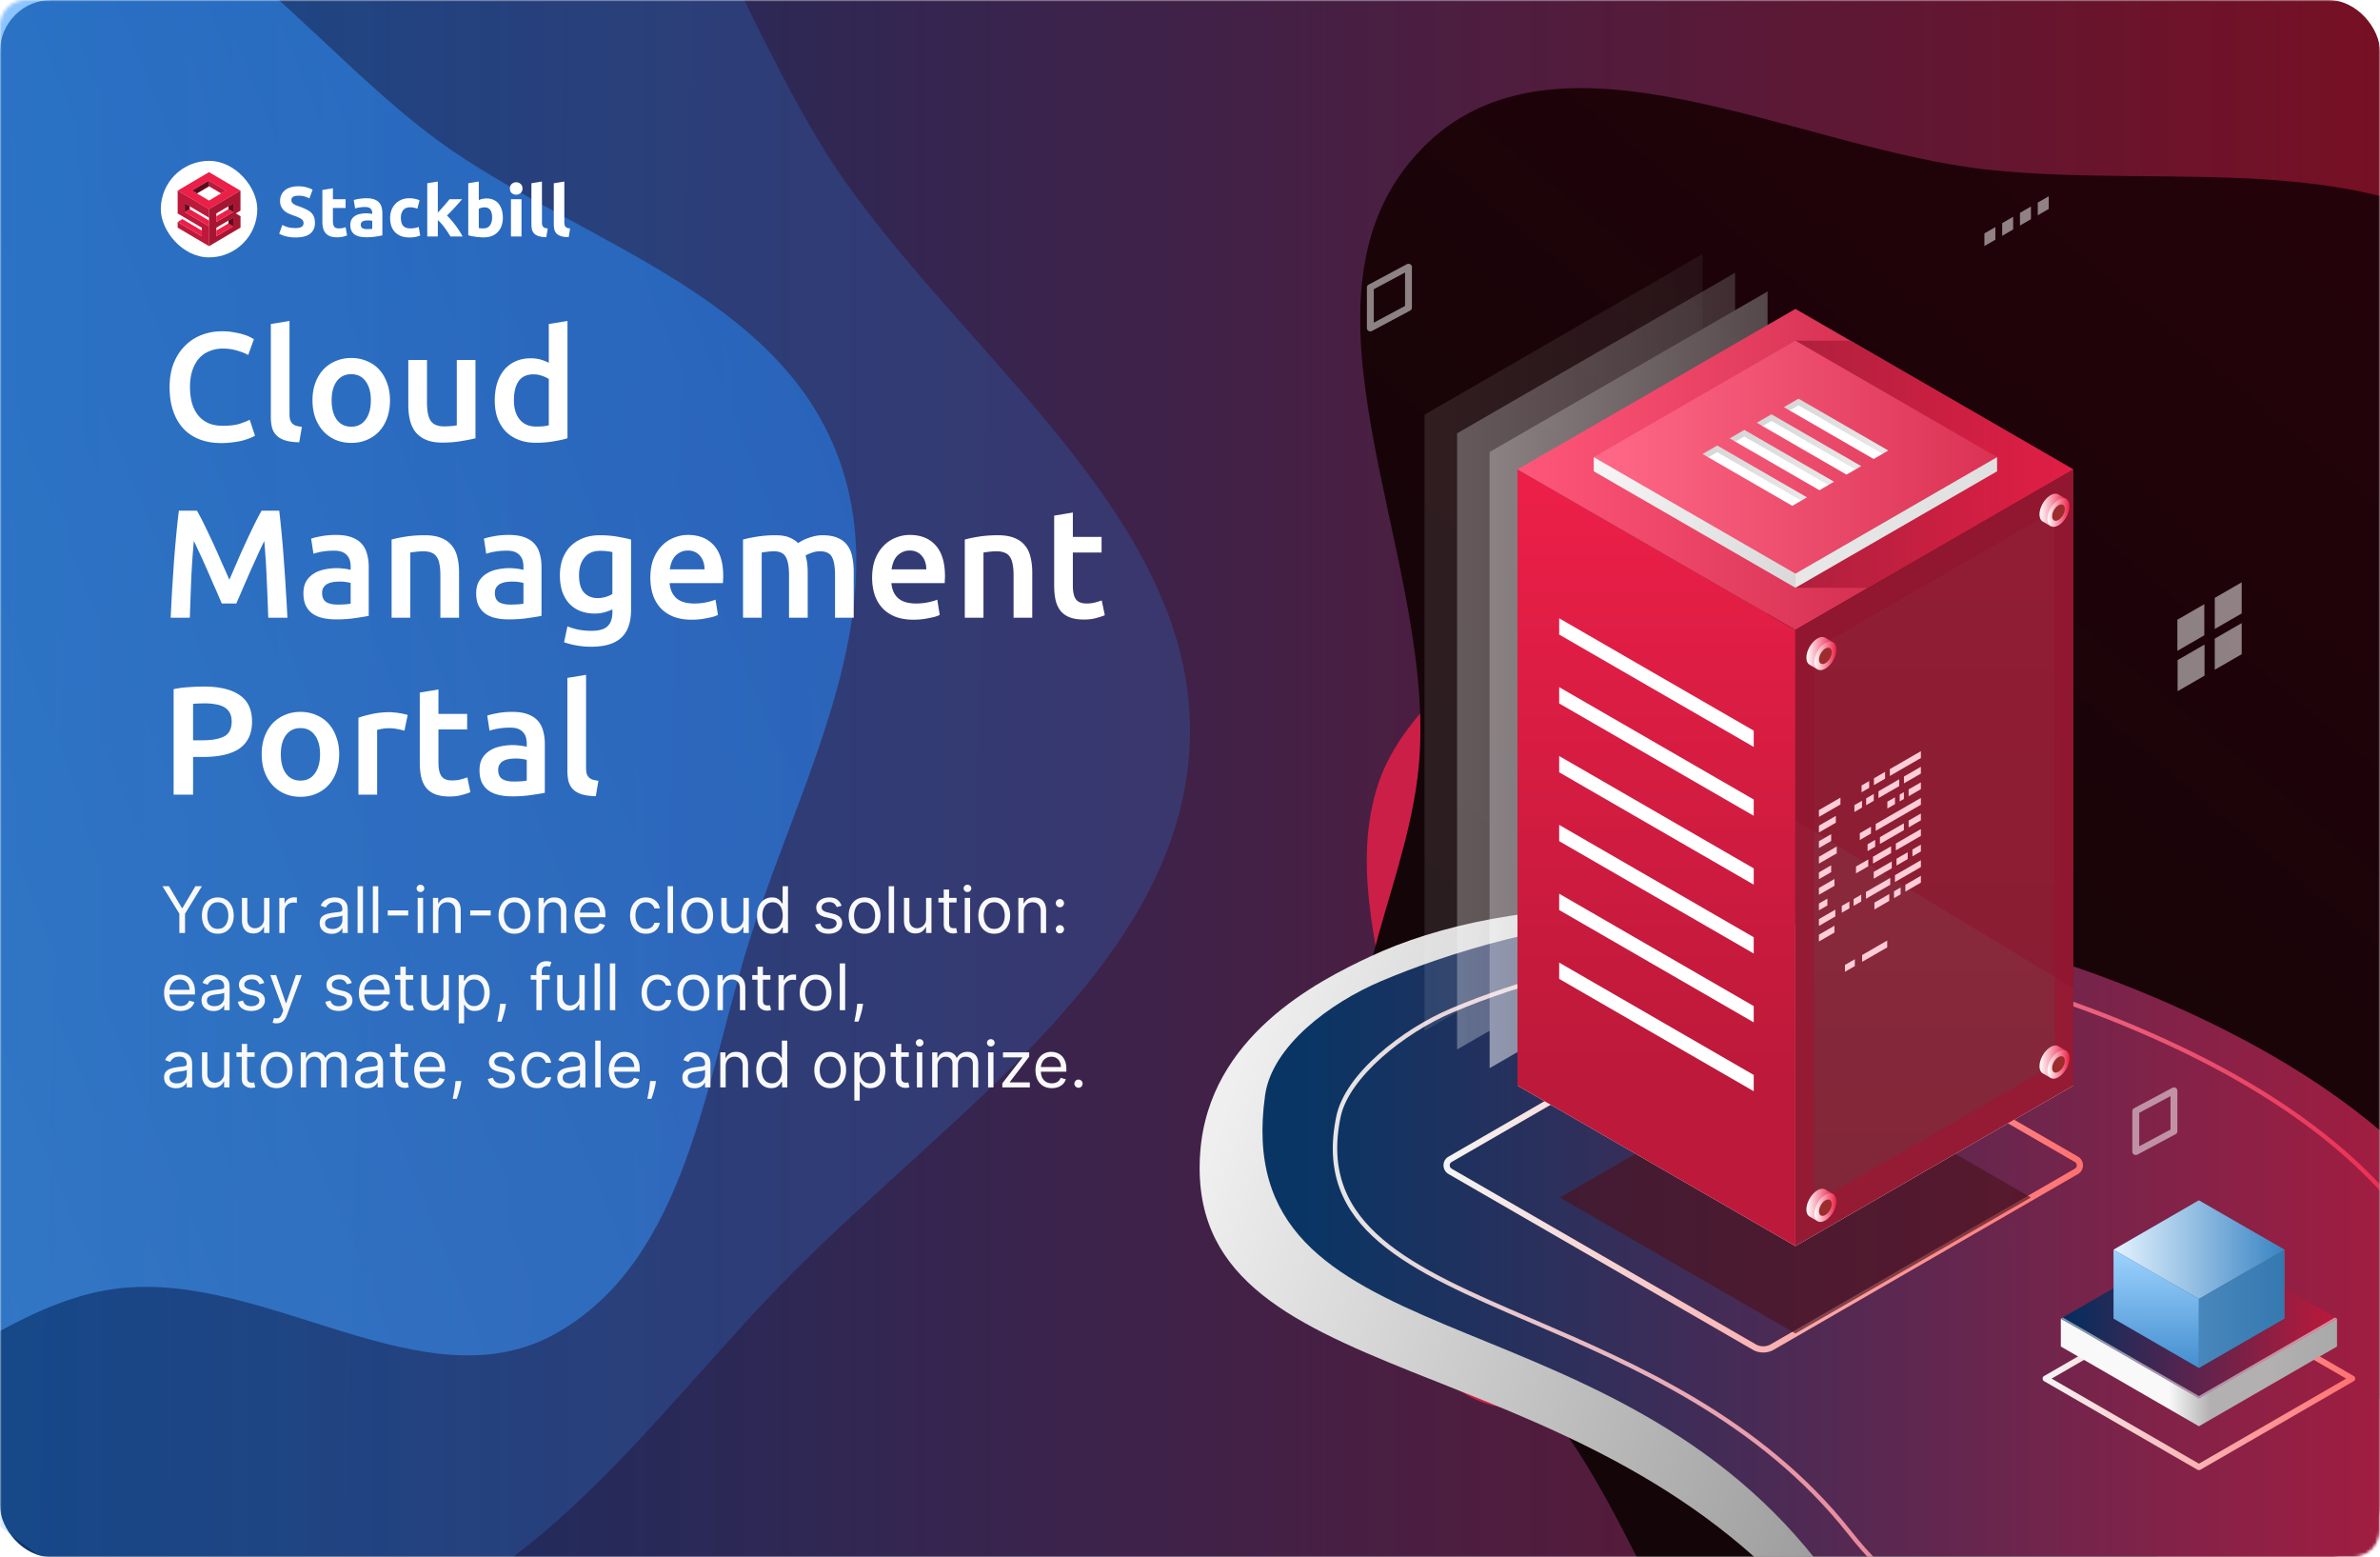 <svg width="740" height="484" viewBox="0 0 740 484" fill="none" xmlns="http://www.w3.org/2000/svg"><mask id="a" style="mask-type:alpha" maskUnits="userSpaceOnUse" x="0" y="0" width="740" height="484"><rect width="740" height="484" rx="8" fill="#D9D9D9"/></mask><g mask="url(#a)"><rect width="740" height="484" rx="16" fill="url(#paint0_linear_637_4424)"/><g style="mix-blend-mode:saturation" filter="url(#filter0_f_637_4424)"><path fill-rule="evenodd" clip-rule="evenodd" d="M433.318 324.984c-4.003-26.891-12.976-53.327-5.418-79.345 7.336-25.237 32.521-38.787 46.233-61.122 23.114-37.648 19.325-100.494 61.242-113.938 39.137-12.553 70.419 37.521 104.678 60.723 32.591 22.068 76.406 34.53 90.463 71.423 13.996 36.719-8.296 75.605-20.239 112.867-10.932 34.092-14.997 76.556-46.066 93.936-30.768 17.213-67.794-14.663-102.84-10.636-37.714 4.331-72.448 53.655-105.509 34.572-32.679-18.858-16.975-71.041-22.544-108.48z" fill="url(#paint1_linear_637_4424)" fill-opacity=".8" style="mix-blend-mode:lighten"/></g><g style="mix-blend-mode:lighten" filter="url(#filter1_f_637_4424)"><path fill-rule="evenodd" clip-rule="evenodd" d="M-132.211 302.84c-5.287-35.519-17.139-70.436-7.156-104.803 9.689-33.335 42.955-51.232 61.067-80.734C-47.769 67.576-52.774-15.435 2.592-33.192c51.694-16.58 93.013 49.56 138.265 80.205 43.048 29.15 100.921 45.61 119.488 94.34 18.487 48.501-10.957 99.864-26.732 149.082-14.44 45.03-19.809 101.119-60.847 124.076-40.64 22.735-89.546-19.368-135.836-14.049-49.815 5.721-95.694 70.871-139.363 45.664-43.164-24.908-22.422-93.834-29.778-143.286z" fill="url(#paint2_linear_637_4424)" fill-opacity=".5" style="mix-blend-mode:lighten"/></g><g style="mix-blend-mode:hard-light"><path fill-rule="evenodd" clip-rule="evenodd" d="M-253.913 221.28c13.682-44.965 18.162-92.607 51.754-128.311 32.591-34.628 87.919-38.717 129.618-64.436 70.29-43.35 112.176-144.636 197.215-137.138 79.398 6.999 96.347 106.992 139.394 166.815 40.952 56.904 109.322 106.382 105.801 173.918-3.494 67.221-73.277 113.076-123.377 163.445-45.847 46.079-85.946 109.995-154.716 116.084-68.103 6.032-109.362-69.302-174.878-86.899-70.504-18.94-170.518 34.815-214.618-17.722-43.592-51.922 24.751-123.157 43.807-185.756z" fill="url(#paint3_linear_637_4424)" fill-opacity=".2" style="mix-blend-mode:lighten"/></g><rect x="50" y="50" width="30" height="30" rx="15" fill="#fff"/><path d="M57.471 60.562l.753.444.753.444 3.764 2.219.753.443.752.444L65 65l.752-.444.753-.444.753-.443 3.764-2.22.752-.443.753-.444 1.506-.887.72-.425-.72-.425-.032-.019-.72-.425-.033-.019-.72-.425-.032-.018-.722-.426-.031-.018-.721-.425-.032-.019-.721-.425-.032-.019-.72-.425-.033-.018-.72-.425-.033-.02-.72-.424-.032-.019-.721-.425-.032-.019-.721-.424-.032-.02-.72-.425-.032-.018-.716-.422v2.625l.747.44.753.445.753.443.752.444 2.259 1.331-1.506.887-.753.444-.752.444-.753.444-1.505.887-1.506-.887-.753-.444-.753-.444-.753-.444-1.505-.887 2.258-1.331.753-.444.753-.444.752-.444.754-.443.005.003v-2.625L65 53.5l-.722.425-.032.019-.72.425-.032.019-.721.424-.032.019-.72.425-.033.019-.721.425-.032.018-.72.426-.032.018-.721.425-.032.019-.721.425-.032.019-.72.425-.033.018-.72.426-.033.018-.72.425-.032.02-.721.424-.032.019-.721.425.721.425 1.505.887z" fill="#EC1F48"/><path d="M65.752 58.344l.753.444 2.259 1.331 1.505-.887L68.01 57.9l-.752-.444-.753-.444-.753-.444-.747-.44v1.775l.747.44z" fill="#EC1F48"/><path d="M65.752 58.344l.753.444 2.259 1.331 1.505-.887L68.01 57.9l-.752-.444-.753-.444-.753-.444-.747-.44v1.775l.747.44z" fill="#000" fill-opacity=".2"/><path d="M64.246 56.567l-.753.444-.753.444-.752.444-2.259 1.33v.001l1.506.887 2.258-1.331.753-.444.753-.444.005.004v-1.776L65 56.124l-.753.443z" fill="#EC1F48"/><path d="M64.246 56.567l-.753.444-.753.444-.752.444-2.259 1.33v.001l1.506.887 2.258-1.331.753-.444.753-.444.005.004v-1.776L65 56.124l-.753.443z" fill="#000" fill-opacity=".6"/><path d="M64.246 69.881l-1.505-.887-.753-.444-.753-.444-.752-.444-.753-.443-.753-.444-.753-.444-.753-.443v-2.663l.753.444.753.443.753.444.753.444.752.444 1.506.887.753.444.752.444.754.443V65l-.754-.444-.752-.444-.753-.443-3.764-2.22-.753-.443-.753-.444-1.505-.887-.721-.425v7.1l.721.425.753.444.752.443 2.259 1.332.753.444.752.443.753.444.753.444v2.662l-.753-.444-.753-.444-2.258-1.33-.753-.444-.753-.444-1.505-.887-.721-.426v1.738l.721.425.032.018.72.426.032.018.721.425.032.019.721.425.032.019.721.425.032.018.72.426.033.018.72.425.032.02.721.424.032.019.721.425.032.019.721.424.032.02.72.424.032.02.721.424.032.019.722.425v-6.175l-.754-.444z" fill="#EC1F48"/><path d="M64.246 69.881l-1.505-.887-.753-.444-.753-.444-.752-.444-.753-.443-.753-.444-.753-.444-.753-.443v-2.663l.753.444.753.443.753.444.753.444.752.444 1.506.887.753.444.752.444.754.443V65l-.754-.444-.752-.444-.753-.443-3.764-2.22-.753-.443-.753-.444-1.505-.887-.721-.425v7.1l.721.425.753.444.752.443 2.259 1.332.753.444.752.443.753.444.753.444v2.662l-.753-.444-.753-.444-2.258-1.33-.753-.444-.753-.444-1.505-.887-.721-.426v1.738l.721.425.032.018.72.426.032.018.721.425.032.019.721.425.032.019.721.425.032.018.72.426.033.018.72.425.032.02.721.424.032.019.721.425.032.019.721.424.032.02.72.424.032.02.721.424.032.019.722.425v-6.175l-.754-.444z" fill="#000" fill-opacity=".2"/><path d="M55.966 69.435l1.505.887.753.444.753.444 2.258 1.33.753.445.753.443v-1.775l-.753-.443-.753-.444-.752-.444-2.259-1.331-.753-.444-.752-.444-.753.444-.721.425v.038l.72.425h.001zm6.776-2.216l-.753-.444-.753-.444L58.978 65l-1.506.888.753.444.752.443h.001l.753.444.752.443.753.444.753.444.753.444 1.505.887.753.444V68.55l-1.505-.888-.753-.443z" fill="#EC1F48"/><path d="M58.978 64.114l-.753-.444-.753-.444v2.663L58.978 65v-.887z" fill="#EC1F48"/><path d="M58.978 64.114l-.753-.444-.753-.444v2.663L58.978 65v-.887z" fill="#000" fill-opacity=".6"/><path d="M74.034 65.889l.72-.425V59.25l-.72.425-1.506.889-.753.444-.752.444-3.764 2.218-.753.444-.753.443L65 65v11.5l.721-.425.032-.019.72-.425.033-.019.72-.424.033-.02.72-.424.032-.019.721-.425.032-.019.721-.425.032-.018.72-.426.033-.018.72-.425.033-.019.72-.425.032-.019.721-.425.032-.018.721-.426.032-.018.72-.425.032-.019.721-.425v-3.551l-.72-.425-.753-.444.753-.441zm-1.506 4.438l-.753.443-.752.444-2.259 1.33-.753.444-.752.444V70.77l.752-.444.753-.444.753-.443.753-.444.753-.444 1.505-.889v2.665zm0-4.438l-.753.444-.752.444-.753.443-.753.444-.753.444-.753.444-.752.443v-2.662l1.505-.89.753-.443.753-.444.753-.443.752-.444.753-.444v2.664z" fill="#EC1F48"/><path d="M74.034 65.889l.72-.425V59.25l-.72.425-1.506.889-.753.444-.752.444-3.764 2.218-.753.444-.753.443L65 65v11.5l.721-.425.032-.019.72-.425.033-.019.72-.424.033-.02.72-.424.032-.019.721-.425.032-.019.721-.425.032-.018.72-.426.033-.018.72-.425.033-.019.72-.425.032-.019.721-.425.032-.018.721-.426.032-.018.72-.425.032-.019.721-.425v-3.551l-.72-.425-.753-.444.753-.441zm-1.506 4.438l-.753.443-.752.444-2.259 1.33-.753.444-.752.444V70.77l.752-.444.753-.444.753-.443.753-.444.753-.444 1.505-.889v2.665zm0-4.438l-.753.444-.752.444-.753.443-.753.444-.753.444-.753.444-.752.443v-2.662l1.505-.89.753-.443.753-.444.753-.443.752-.444.753-.444v2.664z" fill="#000" fill-opacity=".3"/><path d="M69.516 70.325l-.753.444-.753.444-.753.444v1.775l.753-.444.753-.444 2.258-1.33.753-.445.753-.443-1.506-.888-1.505.887zm-.753-3.993l-.753.443-.753.444v1.775l.753-.444.753-.444.753-.444.752-.443.753-.444.753-.444.753-.443L71.02 65l-2.258 1.332zm2.259 3.103l1.505.887v-2.663l-1.505.888v.888z" fill="#EC1F48"/><path d="M71.022 69.435l1.505.887v-2.663l-1.505.888v.888z" fill="#000" fill-opacity=".6"/><path d="M71.774 63.67l-.752.444V65l1.505.888v-2.663l-.753.444z" fill="#EC1F48"/><path d="M71.774 63.67l-.752.444V65l1.505.888v-2.663l-.753.444z" fill="#000" fill-opacity=".6"/><path d="M91.918 70.882c.484 0 .88-.037 1.188-.11.323-.088.58-.198.77-.33.19-.147.323-.315.396-.506.073-.19.11-.403.11-.638 0-.499-.235-.91-.704-1.232-.47-.337-1.276-.697-2.42-1.078a21.125 21.125 0 01-1.496-.594 5.99 5.99 0 01-1.342-.858 4.288 4.288 0 01-.968-1.254c-.25-.499-.374-1.1-.374-1.804s.132-1.335.396-1.892a4.037 4.037 0 011.122-1.452c.484-.396 1.07-.697 1.76-.902.69-.22 1.467-.33 2.332-.33 1.027 0 1.914.11 2.662.33.748.22 1.364.462 1.848.726l-.99 2.706a8.541 8.541 0 00-1.43-.572c-.513-.176-1.137-.264-1.87-.264-.821 0-1.415.117-1.782.352-.352.22-.528.565-.528 1.034 0 .279.066.513.198.704.132.19.315.367.55.528.25.147.528.286.836.418.323.117.675.242 1.056.374.792.293 1.481.587 2.068.88.587.279 1.07.609 1.452.99.396.381.69.829.88 1.342.19.513.286 1.137.286 1.87 0 1.423-.499 2.53-1.496 3.322-.997.777-2.5 1.166-4.51 1.166-.675 0-1.283-.044-1.826-.132a11.065 11.065 0 01-1.452-.286 9.102 9.102 0 01-1.078-.374 8.849 8.849 0 01-.748-.374l.968-2.728c.455.25 1.012.477 1.672.682.675.19 1.496.286 2.464.286zm8.317-11.836l3.278-.528v3.41h3.938v2.728h-3.938v4.07c0 .69.117 1.24.352 1.65.249.41.74.616 1.474.616a6.9 6.9 0 001.078-.088 6.202 6.202 0 001.034-.286l.462 2.552c-.396.161-.836.3-1.32.418-.484.117-1.078.176-1.782.176-.895 0-1.636-.117-2.222-.352-.587-.25-1.056-.587-1.408-1.012a3.958 3.958 0 01-.748-1.584 9.783 9.783 0 01-.198-2.046v-9.724zm13.877 12.166c.323 0 .631-.007.924-.022.294-.015.528-.037.704-.066v-2.486a6.052 6.052 0 00-.594-.088 6.623 6.623 0 00-.726-.044c-.308 0-.601.022-.88.066-.264.03-.498.095-.704.198a1.234 1.234 0 00-.484.418 1.167 1.167 0 00-.176.66c0 .513.169.873.506 1.078.352.19.829.286 1.43.286zm-.264-9.592c.968 0 1.775.11 2.42.33.646.22 1.159.535 1.54.946.396.41.675.91.836 1.496.162.587.242 1.24.242 1.958v6.82c-.469.103-1.122.22-1.958.352-.836.147-1.848.22-3.036.22-.748 0-1.43-.066-2.046-.198a4.547 4.547 0 01-1.562-.638 3.055 3.055 0 01-1.012-1.188c-.234-.484-.352-1.078-.352-1.782 0-.675.132-1.247.396-1.716a3.23 3.23 0 011.1-1.122 4.748 4.748 0 011.562-.594 8.3 8.3 0 011.826-.198c.426 0 .8.022 1.122.066.338.03.609.073.814.132v-.308c0-.557-.168-1.005-.506-1.342-.337-.337-.924-.506-1.76-.506-.557 0-1.107.044-1.65.132a6.645 6.645 0 00-1.408.33l-.418-2.64a8.26 8.26 0 01.704-.176c.294-.073.609-.132.946-.176.338-.059.69-.103 1.056-.132a9.985 9.985 0 011.144-.066zm7.453 6.094a6.9 6.9 0 01.396-2.354 5.63 5.63 0 011.188-1.936 5.532 5.532 0 011.87-1.32c.733-.323 1.569-.484 2.508-.484.616 0 1.18.059 1.694.176a7.686 7.686 0 011.496.462l-.682 2.618a8.303 8.303 0 00-1.012-.308 5.295 5.295 0 00-1.232-.132c-.968 0-1.694.3-2.178.902-.47.601-.704 1.393-.704 2.376 0 1.041.22 1.848.66 2.42.454.572 1.239.858 2.354.858.396 0 .821-.037 1.276-.11.454-.073.872-.19 1.254-.352l.462 2.684c-.382.161-.858.3-1.43.418a9.437 9.437 0 01-1.892.176c-1.056 0-1.966-.154-2.728-.462-.763-.323-1.394-.755-1.892-1.298a5.223 5.223 0 01-1.078-1.914 8.542 8.542 0 01-.33-2.42zm14.828-1.606c.322-.352.652-.719.99-1.1.352-.381.689-.755 1.012-1.122.322-.381.623-.74.902-1.078.293-.337.542-.63.748-.88h3.894a147.81 147.81 0 01-2.288 2.574 62.847 62.847 0 01-2.42 2.508c.44.396.894.873 1.364 1.43.469.543.924 1.107 1.364 1.694a25.283 25.283 0 012.134 3.366h-3.762c-.235-.381-.506-.8-.814-1.254-.294-.47-.609-.931-.946-1.386-.338-.47-.697-.917-1.078-1.342a8.45 8.45 0 00-1.1-1.078v5.06h-3.278V56.956l3.278-.528v9.68zm16.876 1.518c0-2.112-.778-3.168-2.332-3.168-.338 0-.675.044-1.012.132a2.851 2.851 0 00-.792.33v5.962c.161.03.366.059.616.088.249.015.52.022.814.022.894 0 1.569-.308 2.024-.924.454-.616.682-1.43.682-2.442zm3.344.088c0 .924-.14 1.76-.418 2.508a5.178 5.178 0 01-1.166 1.914 5.297 5.297 0 01-1.892 1.232c-.748.279-1.599.418-2.552.418-.396 0-.814-.022-1.254-.066-.426-.03-.851-.073-1.276-.132a25.006 25.006 0 01-1.188-.198 16.172 16.172 0 01-1.012-.264v-16.17l3.278-.528v5.764a5.873 5.873 0 012.42-.506c.821 0 1.547.147 2.178.44.63.279 1.158.682 1.584 1.21.425.528.748 1.166.968 1.914.22.733.33 1.555.33 2.464zm5.797 5.786h-3.278V61.928h3.278V73.5zm.308-14.916c0 .601-.198 1.078-.594 1.43a1.99 1.99 0 01-1.364.506c-.528 0-.99-.169-1.386-.506-.381-.352-.572-.829-.572-1.43s.191-1.07.572-1.408a2.021 2.021 0 011.386-.528c.528 0 .983.176 1.364.528.396.337.594.807.594 1.408zm7.394 15.136c-.954-.015-1.731-.117-2.332-.308-.587-.19-1.056-.455-1.408-.792a2.868 2.868 0 01-.704-1.254 7.277 7.277 0 01-.176-1.672V56.956l3.278-.528v12.606c0 .293.022.557.066.792.044.235.124.433.242.594.132.161.315.293.55.396.234.103.55.169.946.198l-.462 2.706zm6.96 0c-.953-.015-1.73-.117-2.332-.308-.586-.19-1.056-.455-1.408-.792a2.878 2.878 0 01-.704-1.254 7.333 7.333 0 01-.176-1.672V56.956l3.278-.528v12.606c0 .293.022.557.066.792.044.235.125.433.242.594.132.161.316.293.55.396.235.103.55.169.946.198l-.462 2.706zm-108.04 64c-2.496 0-4.736-.384-6.72-1.152-1.984-.768-3.664-1.888-5.04-3.36-1.376-1.504-2.432-3.328-3.168-5.472-.736-2.144-1.104-4.608-1.104-7.392 0-2.784.416-5.248 1.248-7.392.864-2.144 2.032-3.952 3.504-5.424a14.482 14.482 0 015.184-3.408c1.984-.768 4.112-1.152 6.384-1.152 1.376 0 2.624.112 3.744.336 1.12.192 2.096.416 2.928.672.832.256 1.52.528 2.064.816.544.288.928.496 1.152.624l-1.776 4.944c-.768-.48-1.872-.928-3.312-1.344-1.408-.448-2.944-.672-4.608-.672-1.44 0-2.784.256-4.032.768a8.692 8.692 0 00-3.264 2.208c-.896.992-1.6 2.24-2.112 3.744s-.768 3.248-.768 5.232c0 1.76.192 3.376.576 4.848.416 1.472 1.04 2.752 1.872 3.84.832 1.056 1.888 1.888 3.168 2.496 1.28.576 2.816.864 4.608.864 2.144 0 3.888-.208 5.232-.624 1.344-.448 2.384-.864 3.12-1.248l1.632 4.944c-.384.256-.912.512-1.584.768-.64.256-1.408.512-2.304.768-.896.224-1.904.4-3.024.528-1.12.16-2.32.24-3.6.24zm24.273-.24c-1.728-.032-3.168-.224-4.32-.576-1.12-.352-2.016-.848-2.688-1.488a5.725 5.725 0 01-1.44-2.448c-.256-.992-.384-2.112-.384-3.36v-28.896l5.808-.96v28.752c0 .704.048 1.296.144 1.776.128.48.336.896.624 1.248.288.32.672.576 1.152.768.512.16 1.152.288 1.92.384l-.816 4.8zm28.218-13.056c0 1.984-.288 3.792-.864 5.424-.576 1.632-1.392 3.024-2.448 4.176-1.056 1.152-2.336 2.048-3.84 2.688-1.472.64-3.104.96-4.896.96-1.792 0-3.424-.32-4.896-.96a11.063 11.063 0 01-3.792-2.688c-1.056-1.152-1.888-2.544-2.496-4.176-.576-1.632-.864-3.44-.864-5.424 0-1.984.288-3.776.864-5.376.608-1.632 1.44-3.024 2.496-4.176a10.996 10.996 0 013.84-2.64c1.472-.64 3.088-.96 4.848-.96 1.76 0 3.376.32 4.848.96 1.504.608 2.784 1.488 3.84 2.64 1.056 1.152 1.872 2.544 2.448 4.176.608 1.6.912 3.392.912 5.376zm-5.952 0c0-2.496-.544-4.464-1.632-5.904-1.056-1.472-2.544-2.208-4.464-2.208-1.92 0-3.424.736-4.512 2.208-1.056 1.44-1.584 3.408-1.584 5.904 0 2.528.528 4.528 1.584 6 1.088 1.472 2.592 2.208 4.512 2.208 1.92 0 3.408-.736 4.464-2.208 1.088-1.472 1.632-3.472 1.632-6zm32.528 11.808c-1.12.288-2.576.576-4.368.864-1.792.32-3.76.48-5.904.48-2.016 0-3.712-.288-5.088-.864-1.344-.576-2.432-1.376-3.264-2.4-.8-1.024-1.376-2.24-1.728-3.648-.352-1.44-.528-3.008-.528-4.704v-14.064h5.808v13.152c0 2.688.384 4.608 1.152 5.76.8 1.152 2.176 1.728 4.128 1.728.704 0 1.44-.032 2.208-.096.8-.064 1.392-.144 1.776-.24v-20.304h5.808v24.336zm11.952-11.856c0 2.56.608 4.576 1.824 6.048 1.216 1.44 2.896 2.16 5.04 2.16.928 0 1.712-.032 2.352-.096a20.318 20.318 0 001.632-.288v-14.4c-.512-.352-1.2-.672-2.064-.96a7.424 7.424 0 00-2.688-.48c-2.112 0-3.664.72-4.656 2.16-.96 1.44-1.44 3.392-1.44 5.856zm16.656 11.856c-1.152.352-2.608.672-4.368.96a33.27 33.27 0 01-5.472.432c-1.984 0-3.76-.304-5.328-.912-1.568-.608-2.912-1.472-4.032-2.592-1.088-1.152-1.936-2.528-2.544-4.128-.576-1.632-.864-3.456-.864-5.472 0-1.984.24-3.776.72-5.376.512-1.632 1.248-3.024 2.208-4.176a9.497 9.497 0 013.504-2.64c1.376-.64 2.96-.96 4.752-.96 1.216 0 2.288.144 3.216.432.928.288 1.728.608 2.4.96v-12.048l5.808-.96v36.48zM61.232 158.736c.704 1.216 1.488 2.704 2.352 4.464.864 1.76 1.744 3.616 2.64 5.568.896 1.92 1.776 3.888 2.64 5.904a411.239 411.239 0 012.448 5.52c.736-1.696 1.536-3.536 2.4-5.52a203.832 203.832 0 012.64-5.904 237.173 237.173 0 012.64-5.568c.864-1.76 1.648-3.248 2.352-4.464h5.472c.288 2.432.56 5.024.816 7.776.256 2.72.48 5.52.672 8.4.224 2.848.416 5.728.576 8.64.192 2.88.352 5.696.48 8.448h-5.952a867.627 867.627 0 00-.48-11.952c-.16-4.096-.416-8.064-.768-11.904-.352.736-.768 1.616-1.248 2.64s-.992 2.144-1.536 3.36a518.475 518.475 0 00-1.68 3.696 217.405 217.405 0 01-1.632 3.744 529.604 529.604 0 00-1.44 3.36 1287.81 1287.81 0 00-1.152 2.64H68.96a336.59 336.59 0 01-1.152-2.688 125.099 125.099 0 00-1.488-3.36 167.976 167.976 0 00-1.632-3.744 140.29 140.29 0 00-1.632-3.696 479.405 479.405 0 00-1.536-3.312 81.13 81.13 0 00-1.248-2.64c-.352 3.84-.624 7.808-.816 11.904-.16 4.096-.304 8.08-.432 11.952h-5.952c.128-2.752.272-5.6.432-8.544.192-2.944.384-5.856.576-8.736.224-2.912.464-5.728.72-8.448.256-2.72.528-5.232.816-7.536h5.616zm43.718 29.184c1.792 0 3.152-.096 4.08-.288V181.2c-.32-.096-.784-.192-1.392-.288a13.91 13.91 0 00-3.984 0 6.364 6.364 0 00-1.776.528 3.192 3.192 0 00-1.248 1.104c-.32.448-.48 1.024-.48 1.728 0 1.376.432 2.336 1.296 2.88.864.512 2.032.768 3.504.768zm-.48-21.648c1.92 0 3.536.24 4.848.72 1.312.48 2.352 1.152 3.12 2.016.8.864 1.36 1.92 1.68 3.168.352 1.216.528 2.56.528 4.032v15.216c-.896.192-2.256.416-4.08.672-1.792.288-3.824.432-6.096.432-1.504 0-2.88-.144-4.128-.432-1.248-.288-2.32-.752-3.216-1.392-.864-.64-1.552-1.472-2.064-2.496-.48-1.024-.72-2.288-.72-3.792 0-1.44.272-2.656.816-3.648a6.897 6.897 0 012.304-2.4c.96-.64 2.064-1.088 3.312-1.344a18.096 18.096 0 013.984-.432c.64 0 1.312.048 2.016.144.704.064 1.456.192 2.256.384v-.96c0-.672-.08-1.312-.24-1.92a3.657 3.657 0 00-.864-1.584c-.384-.48-.912-.848-1.584-1.104-.64-.256-1.456-.384-2.448-.384-1.344 0-2.576.096-3.696.288-1.12.192-2.032.416-2.736.672l-.72-4.704c.736-.256 1.808-.512 3.216-.768a25.222 25.222 0 014.512-.384zm17.289 1.44c1.12-.32 2.576-.624 4.368-.912 1.792-.288 3.776-.432 5.952-.432 2.048 0 3.76.288 5.136.864 1.376.544 2.464 1.328 3.264 2.352.832.992 1.408 2.208 1.728 3.648.352 1.408.527 2.96.527 4.656V192h-5.807v-13.2c0-1.344-.096-2.48-.288-3.408-.16-.96-.448-1.728-.864-2.304a3.139 3.139 0 00-1.632-1.296c-.672-.288-1.504-.432-2.496-.432-.736 0-1.504.048-2.304.144-.8.096-1.392.176-1.776.24V192h-5.808v-24.288zm36.91 20.208c1.792 0 3.152-.096 4.08-.288V181.2c-.32-.096-.784-.192-1.392-.288a13.91 13.91 0 00-3.984 0 6.364 6.364 0 00-1.776.528 3.192 3.192 0 00-1.248 1.104c-.32.448-.48 1.024-.48 1.728 0 1.376.432 2.336 1.296 2.88.864.512 2.032.768 3.504.768zm-.48-21.648c1.92 0 3.536.24 4.848.72 1.312.48 2.352 1.152 3.12 2.016.8.864 1.36 1.92 1.68 3.168.352 1.216.528 2.56.528 4.032v15.216c-.896.192-2.256.416-4.08.672-1.792.288-3.824.432-6.096.432-1.504 0-2.88-.144-4.128-.432-1.248-.288-2.32-.752-3.216-1.392-.864-.64-1.552-1.472-2.064-2.496-.48-1.024-.72-2.288-.72-3.792 0-1.44.272-2.656.816-3.648a6.897 6.897 0 012.304-2.4c.96-.64 2.064-1.088 3.312-1.344a18.096 18.096 0 013.984-.432c.64 0 1.312.048 2.016.144.704.064 1.456.192 2.256.384v-.96c0-.672-.08-1.312-.24-1.92a3.657 3.657 0 00-.864-1.584c-.384-.48-.912-.848-1.584-1.104-.64-.256-1.456-.384-2.448-.384-1.344 0-2.576.096-3.696.288-1.12.192-2.032.416-2.736.672l-.72-4.704c.736-.256 1.808-.512 3.216-.768a25.22 25.22 0 014.512-.384zm21.848 12.528c0 2.464.528 4.272 1.584 5.424 1.088 1.12 2.48 1.68 4.176 1.68a8.46 8.46 0 002.592-.384c.832-.256 1.504-.56 2.016-.912V171.6a13.059 13.059 0 00-1.536-.24c-.608-.096-1.376-.144-2.304-.144-2.112 0-3.728.704-4.848 2.112-1.12 1.376-1.68 3.2-1.68 5.472zm16.176 10.656c0 4-1.024 6.928-3.072 8.784-2.016 1.856-5.12 2.784-9.312 2.784-1.536 0-3.04-.128-4.512-.384a25.187 25.187 0 01-3.936-1.008l1.056-4.944c.992.416 2.112.752 3.36 1.008 1.28.256 2.656.384 4.128.384 2.336 0 4-.48 4.992-1.44s1.488-2.384 1.488-4.272v-.96c-.576.288-1.344.576-2.304.864-.928.288-2 .432-3.216.432-1.6 0-3.072-.256-4.416-.768a9.476 9.476 0 01-3.408-2.256c-.928-.992-1.664-2.224-2.208-3.696-.512-1.504-.768-3.232-.768-5.184 0-1.824.272-3.504.816-5.04.576-1.536 1.392-2.848 2.448-3.936 1.088-1.088 2.4-1.936 3.936-2.544 1.536-.608 3.28-.912 5.232-.912 1.888 0 3.68.144 5.376.432 1.696.288 3.136.592 4.32.912v21.744zm5.997-9.888c0-2.208.32-4.144.96-5.808.672-1.664 1.552-3.04 2.64-4.128a10.399 10.399 0 013.744-2.496 11.313 11.313 0 014.32-.864c3.456 0 6.144 1.072 8.064 3.216 1.952 2.144 2.928 5.344 2.928 9.6 0 .32-.016.688-.048 1.104 0 .384-.016.736-.048 1.056h-16.56c.16 2.016.864 3.584 2.112 4.704 1.28 1.088 3.12 1.632 5.52 1.632 1.408 0 2.688-.128 3.84-.384 1.184-.256 2.112-.528 2.784-.816l.768 4.752c-.32.16-.768.336-1.344.528-.544.16-1.184.304-1.92.432-.704.16-1.472.288-2.304.384-.832.096-1.68.144-2.544.144-2.208 0-4.128-.32-5.76-.96-1.632-.672-2.976-1.584-4.032-2.736a11.476 11.476 0 01-2.352-4.128c-.512-1.6-.768-3.344-.768-5.232zm16.848-2.592c0-.8-.112-1.552-.336-2.256-.224-.736-.56-1.36-1.008-1.872a4.054 4.054 0 00-1.584-1.248c-.608-.32-1.344-.48-2.208-.48-.896 0-1.68.176-2.352.528a5.338 5.338 0 00-1.728 1.296 6.308 6.308 0 00-1.056 1.872 10.14 10.14 0 00-.528 2.16h10.8zm26.27 1.824c0-2.624-.336-4.512-1.008-5.664-.64-1.184-1.856-1.776-3.648-1.776-.64 0-1.344.048-2.112.144-.768.096-1.344.176-1.728.24V192h-5.808v-24.288c1.12-.32 2.576-.624 4.368-.912a36.92 36.92 0 015.76-.432c1.728 0 3.136.224 4.224.672 1.12.448 2.048 1.04 2.784 1.776.352-.256.8-.528 1.344-.816a12.021 12.021 0 011.824-.768 14.689 14.689 0 012.112-.624 11.27 11.27 0 012.304-.24c1.952 0 3.552.288 4.8.864 1.28.544 2.272 1.328 2.976 2.352.736.992 1.232 2.208 1.488 3.648.288 1.408.432 2.96.432 4.656V192h-5.808v-13.2c0-2.624-.32-4.512-.96-5.664-.64-1.184-1.872-1.776-3.696-1.776a7.29 7.29 0 00-2.64.48c-.832.288-1.456.576-1.872.864.256.8.432 1.648.528 2.544.096.896.144 1.856.144 2.88V192h-5.808v-13.2zm25.835.768c0-2.208.32-4.144.96-5.808.672-1.664 1.552-3.04 2.64-4.128a10.399 10.399 0 013.744-2.496 11.313 11.313 0 014.32-.864c3.456 0 6.144 1.072 8.064 3.216 1.952 2.144 2.928 5.344 2.928 9.6 0 .32-.016.688-.048 1.104 0 .384-.016.736-.048 1.056h-16.56c.16 2.016.864 3.584 2.112 4.704 1.28 1.088 3.12 1.632 5.52 1.632 1.408 0 2.688-.128 3.84-.384 1.184-.256 2.112-.528 2.784-.816l.768 4.752c-.32.16-.768.336-1.344.528-.544.16-1.184.304-1.92.432-.704.16-1.472.288-2.304.384-.832.096-1.68.144-2.544.144-2.208 0-4.128-.32-5.76-.96-1.632-.672-2.976-1.584-4.032-2.736a11.476 11.476 0 01-2.352-4.128c-.512-1.6-.768-3.344-.768-5.232zm16.848-2.592c0-.8-.112-1.552-.336-2.256-.224-.736-.56-1.36-1.008-1.872a4.054 4.054 0 00-1.584-1.248c-.608-.32-1.344-.48-2.208-.48-.896 0-1.68.176-2.352.528a5.338 5.338 0 00-1.728 1.296 6.308 6.308 0 00-1.056 1.872 10.14 10.14 0 00-.528 2.16h10.8zm11.966-9.264c1.12-.32 2.576-.624 4.368-.912 1.792-.288 3.776-.432 5.952-.432 2.048 0 3.76.288 5.136.864 1.376.544 2.464 1.328 3.264 2.352.832.992 1.408 2.208 1.728 3.648.352 1.408.528 2.96.528 4.656V192h-5.808v-13.2c0-1.344-.096-2.48-.288-3.408-.16-.96-.448-1.728-.864-2.304a3.139 3.139 0 00-1.632-1.296c-.672-.288-1.504-.432-2.496-.432-.736 0-1.504.048-2.304.144-.8.096-1.392.176-1.776.24V192h-5.808v-24.288zm27.79-7.44l5.808-.96v7.584h8.928v4.848h-8.928v10.224c0 2.016.32 3.456.96 4.32.64.864 1.728 1.296 3.264 1.296 1.056 0 1.984-.112 2.784-.336.832-.224 1.488-.432 1.968-.624l.96 4.608c-.672.288-1.552.576-2.64.864-1.088.32-2.368.48-3.84.48-1.792 0-3.296-.24-4.512-.72-1.184-.48-2.128-1.168-2.832-2.064-.704-.928-1.2-2.032-1.488-3.312-.288-1.312-.432-2.8-.432-4.464v-21.744zM63.392 213.4c4.832 0 8.528.88 11.088 2.64 2.592 1.76 3.888 4.512 3.888 8.256 0 1.952-.352 3.632-1.056 5.04-.672 1.376-1.664 2.512-2.976 3.408-1.312.864-2.912 1.504-4.8 1.92-1.888.416-4.048.624-6.48.624h-3.024V247h-6.048v-32.784c1.408-.32 2.96-.528 4.656-.624a64.729 64.729 0 014.752-.192zm.432 5.232c-1.536 0-2.8.048-3.792.144v11.328h2.928c2.912 0 5.152-.4 6.72-1.2 1.568-.832 2.352-2.384 2.352-4.656 0-1.088-.208-2-.624-2.736a4.484 4.484 0 00-1.728-1.728c-.736-.416-1.616-.704-2.64-.864a16.93 16.93 0 00-3.216-.288zm41.639 15.792c0 1.984-.288 3.792-.864 5.424-.576 1.632-1.392 3.024-2.448 4.176-1.056 1.152-2.337 2.048-3.84 2.688-1.473.64-3.105.96-4.897.96-1.791 0-3.424-.32-4.895-.96a11.063 11.063 0 01-3.793-2.688c-1.055-1.152-1.888-2.544-2.495-4.176-.576-1.632-.864-3.44-.864-5.424 0-1.984.287-3.776.864-5.376.608-1.632 1.44-3.024 2.496-4.176a10.996 10.996 0 013.84-2.64c1.472-.64 3.088-.96 4.848-.96 1.76 0 3.375.32 4.847.96 1.504.608 2.785 1.488 3.841 2.64 1.056 1.152 1.872 2.544 2.448 4.176.608 1.6.912 3.392.912 5.376zm-5.953 0c0-2.496-.544-4.464-1.632-5.904-1.055-1.472-2.543-2.208-4.463-2.208s-3.425.736-4.513 2.208c-1.055 1.44-1.584 3.408-1.584 5.904 0 2.528.529 4.528 1.585 6 1.087 1.472 2.591 2.208 4.511 2.208s3.409-.736 4.465-2.208c1.087-1.472 1.631-3.472 1.631-6zm26.24-7.296c-.48-.16-1.152-.32-2.016-.48-.832-.192-1.808-.288-2.928-.288-.64 0-1.328.064-2.064.192-.704.128-1.2.24-1.488.336V247h-5.808v-23.904c1.12-.416 2.512-.8 4.176-1.152 1.696-.384 3.568-.576 5.616-.576.384 0 .832.032 1.344.096.512.032 1.024.096 1.536.192.512.064 1.008.16 1.488.288.48.096.864.192 1.152.288l-1.008 4.896zm4.767-11.856l5.808-.96v7.584h8.928v4.848h-8.928v10.224c0 2.016.32 3.456.96 4.32.64.864 1.728 1.296 3.264 1.296 1.056 0 1.984-.112 2.784-.336.832-.224 1.488-.432 1.968-.624l.96 4.608c-.672.288-1.552.576-2.64.864-1.088.32-2.368.48-3.84.48-1.792 0-3.296-.24-4.512-.72-1.184-.48-2.128-1.168-2.832-2.064-.704-.928-1.2-2.032-1.488-3.312-.288-1.312-.432-2.8-.432-4.464v-21.744zM159.7 242.92c1.792 0 3.152-.096 4.08-.288V236.2c-.32-.096-.784-.192-1.392-.288a13.91 13.91 0 00-3.984 0 6.364 6.364 0 00-1.776.528 3.192 3.192 0 00-1.248 1.104c-.32.448-.48 1.024-.48 1.728 0 1.376.432 2.336 1.296 2.88.864.512 2.032.768 3.504.768zm-.48-21.648c1.92 0 3.536.24 4.848.72 1.312.48 2.352 1.152 3.12 2.016.8.864 1.36 1.92 1.68 3.168.352 1.216.528 2.56.528 4.032v15.216c-.896.192-2.256.416-4.08.672-1.792.288-3.824.432-6.096.432-1.504 0-2.88-.144-4.128-.432-1.248-.288-2.32-.752-3.216-1.392-.864-.64-1.552-1.472-2.064-2.496-.48-1.024-.72-2.288-.72-3.792 0-1.44.272-2.656.816-3.648a6.897 6.897 0 012.304-2.4c.96-.64 2.064-1.088 3.312-1.344a18.096 18.096 0 013.984-.432c.64 0 1.312.048 2.016.144.704.064 1.456.192 2.256.384v-.96c0-.672-.08-1.312-.24-1.92a3.657 3.657 0 00-.864-1.584c-.384-.48-.912-.848-1.584-1.104-.64-.256-1.456-.384-2.448-.384-1.344 0-2.576.096-3.696.288-1.12.192-2.032.416-2.736.672l-.72-4.704c.736-.256 1.808-.512 3.216-.768a25.22 25.22 0 014.512-.384zm26.025 26.208c-1.728-.032-3.168-.224-4.32-.576-1.12-.352-2.016-.848-2.688-1.488a5.725 5.725 0 01-1.44-2.448c-.256-.992-.384-2.112-.384-3.36v-28.896l5.808-.96v28.752c0 .704.048 1.296.144 1.776.128.48.336.896.624 1.248.288.32.672.576 1.152.768.512.16 1.152.288 1.92.384l-.816 4.8z" fill="#fff"/><path d="M50.511 275.455h2.017l4.035 6.789h.17l4.034-6.789h2.017l-5.256 8.551V290h-1.761v-5.994l-5.256-8.551zm17.213 14.772c-.985 0-1.85-.234-2.593-.703-.738-.469-1.316-1.124-1.733-1.967-.412-.843-.617-1.828-.617-2.955 0-1.136.206-2.128.617-2.976.417-.847.995-1.505 1.733-1.974.744-.469 1.608-.703 2.593-.703.985 0 1.846.234 2.585.703.743.469 1.321 1.127 1.733 1.974.417.848.625 1.84.625 2.976 0 1.127-.208 2.112-.625 2.955-.412.843-.99 1.498-1.733 1.967-.739.469-1.6.703-2.585.703zm0-1.505c.748 0 1.363-.192 1.846-.576.483-.383.84-.887 1.073-1.512a5.797 5.797 0 00.348-2.032 5.85 5.85 0 00-.348-2.038 3.433 3.433 0 00-1.073-1.527c-.483-.388-1.098-.582-1.846-.582s-1.364.194-1.847.582c-.483.388-.84.897-1.072 1.527a5.85 5.85 0 00-.348 2.038c0 .729.116 1.407.348 2.032.232.625.59 1.129 1.072 1.512.483.384 1.099.576 1.847.576zM82.1 285.54v-6.449h1.677V290H82.1v-1.847h-.113a3.579 3.579 0 01-1.193 1.414c-.54.383-1.222.575-2.046.575-.682 0-1.288-.149-1.818-.447-.53-.303-.947-.758-1.25-1.364-.303-.611-.455-1.38-.455-2.308v-6.932h1.677v6.818c0 .796.222 1.43.667 1.903.45.474 1.023.711 1.719.711.417 0 .84-.107 1.271-.32.436-.213.8-.54 1.094-.98.298-.44.447-1.001.447-1.683zm4.747 4.46v-10.909h1.619v1.648h.114c.198-.54.558-.978 1.08-1.314a3.18 3.18 0 011.76-.505c.124 0 .277.003.462.008.185.004.324.011.42.021v1.704a5.392 5.392 0 00-.392-.064 3.863 3.863 0 00-.632-.049c-.53 0-1.003.111-1.42.334-.412.217-.739.52-.98.909a2.448 2.448 0 00-.355 1.314V290h-1.676zm16.276.256a4.442 4.442 0 01-1.882-.391 3.23 3.23 0 01-1.342-1.143c-.332-.502-.497-1.108-.497-1.819 0-.625.123-1.131.369-1.519a2.61 2.61 0 01.987-.924 5.216 5.216 0 011.364-.497 16.367 16.367 0 011.513-.27c.662-.085 1.2-.149 1.612-.192.416-.047.72-.125.909-.234.194-.109.291-.298.291-.568v-.057c0-.701-.192-1.245-.575-1.633-.379-.389-.954-.583-1.726-.583-.8 0-1.428.175-1.882.526-.455.35-.774.724-.959 1.122l-1.59-.568c.283-.663.662-1.179 1.135-1.549.479-.374 1-.634 1.563-.781a6.508 6.508 0 011.676-.227c.351 0 .753.042 1.208.128.459.08.902.248 1.328.504.431.256.788.642 1.072 1.158.284.516.426 1.207.426 2.073V290h-1.676v-1.477h-.085c-.114.236-.303.49-.568.76-.265.27-.618.499-1.059.689-.44.189-.977.284-1.612.284zm.256-1.506c.663 0 1.221-.13 1.676-.391.459-.26.805-.596 1.037-1.008.237-.412.355-.845.355-1.3v-1.534c-.071.085-.227.163-.469.234a7.636 7.636 0 01-.824.178c-.307.047-.608.09-.902.128a40.94 40.94 0 00-.703.085 6.413 6.413 0 00-1.221.277c-.374.123-.677.31-.909.561-.228.246-.341.582-.341 1.009 0 .582.215 1.022.646 1.321.436.293.987.44 1.655.44zm9.48-13.295V290h-1.676v-14.545h1.676zm4.746 0V290h-1.676v-14.545h1.676zm9.32 7.528v1.562h-6.364v-1.562h6.364zm2.949 7.017v-10.909h1.676V290h-1.676zm.852-12.727c-.326 0-.608-.112-.845-.334a1.073 1.073 0 01-.348-.803c0-.312.116-.58.348-.802.237-.223.519-.334.845-.334.327 0 .606.111.838.334.237.222.355.49.355.802 0 .313-.118.58-.355.803a1.169 1.169 0 01-.838.334zm5.57 6.165V290h-1.676v-10.909h1.619v1.704h.142a3.115 3.115 0 011.165-1.335c.521-.341 1.193-.511 2.017-.511.739 0 1.385.151 1.939.454.554.299.985.753 1.293 1.364.308.606.461 1.373.461 2.301V290h-1.676v-6.818c0-.857-.222-1.525-.667-2.003-.445-.483-1.056-.724-1.833-.724-.535 0-1.013.116-1.434.348-.417.232-.746.57-.988 1.015-.241.445-.362.985-.362 1.62zm16.273-.455v1.562h-6.363v-1.562h6.363zm7.381 7.244c-.985 0-1.849-.234-2.592-.703-.739-.469-1.316-1.124-1.733-1.967-.412-.843-.618-1.828-.618-2.955 0-1.136.206-2.128.618-2.976.417-.847.994-1.505 1.733-1.974.743-.469 1.607-.703 2.592-.703.985 0 1.847.234 2.586.703.743.469 1.321 1.127 1.732 1.974.417.848.625 1.84.625 2.976 0 1.127-.208 2.112-.625 2.955-.411.843-.989 1.498-1.732 1.967-.739.469-1.601.703-2.586.703zm0-1.505c.748 0 1.364-.192 1.847-.576.483-.383.84-.887 1.072-1.512a5.797 5.797 0 00.348-2.032 5.85 5.85 0 00-.348-2.038c-.232-.63-.589-1.139-1.072-1.527-.483-.388-1.099-.582-1.847-.582s-1.363.194-1.846.582a3.433 3.433 0 00-1.073 1.527 5.85 5.85 0 00-.348 2.038c0 .729.116 1.407.348 2.032.232.625.59 1.129 1.073 1.512.483.384 1.098.576 1.846.576zm9.178-5.284V290h-1.676v-10.909h1.619v1.704h.142a3.115 3.115 0 011.165-1.335c.521-.341 1.193-.511 2.017-.511.739 0 1.385.151 1.939.454.554.299.985.753 1.293 1.364.308.606.461 1.373.461 2.301V290h-1.676v-6.818c0-.857-.222-1.525-.667-2.003-.445-.483-1.056-.724-1.833-.724-.535 0-1.013.116-1.434.348-.417.232-.746.57-.988 1.015-.241.445-.362.985-.362 1.62zm14.597 6.789c-1.051 0-1.958-.232-2.72-.696-.758-.469-1.342-1.122-1.754-1.96-.407-.843-.611-1.823-.611-2.94 0-1.118.204-2.103.611-2.955.412-.857.985-1.524 1.718-2.003.739-.483 1.601-.724 2.586-.724.568 0 1.129.095 1.683.284a4.17 4.17 0 011.513.923c.454.422.816.98 1.086 1.676.27.696.405 1.553.405 2.571v.711h-8.409v-1.449h6.705c0-.616-.123-1.165-.37-1.648a2.775 2.775 0 00-1.037-1.143c-.445-.28-.97-.419-1.576-.419-.668 0-1.246.165-1.733.497a3.264 3.264 0 00-1.115 1.278 3.75 3.75 0 00-.391 1.69v.966c0 .824.142 1.523.426 2.096a3.074 3.074 0 001.2 1.299c.512.294 1.106.441 1.783.441.44 0 .838-.062 1.193-.185.36-.128.67-.317.931-.568.26-.256.461-.573.603-.952l1.62.455a3.586 3.586 0 01-.86 1.448 4.18 4.18 0 01-1.491.966c-.592.228-1.257.341-1.996.341zm17.124 0c-1.023 0-1.904-.241-2.642-.724-.739-.483-1.307-1.148-1.705-1.996-.398-.847-.596-1.816-.596-2.905 0-1.108.203-2.085.61-2.933.412-.852.985-1.517 1.719-1.996.739-.483 1.6-.724 2.585-.724.767 0 1.459.142 2.074.426a3.97 3.97 0 011.513 1.193c.393.512.637 1.108.731 1.79h-1.676c-.127-.497-.412-.938-.852-1.321-.436-.388-1.023-.582-1.761-.582-.654 0-1.227.17-1.719.511-.488.336-.869.812-1.143 1.427-.27.611-.405 1.329-.405 2.152 0 .843.132 1.577.397 2.202.27.625.649 1.11 1.137 1.456.492.346 1.07.519 1.733.519.435 0 .831-.076 1.186-.228a2.44 2.44 0 00.902-.653c.246-.284.421-.625.525-1.023h1.676a3.874 3.874 0 01-2.173 2.962c-.606.298-1.311.447-2.116.447zm8.416-14.772V290h-1.676v-14.545h1.676zm7.502 14.772c-.985 0-1.849-.234-2.593-.703-.738-.469-1.316-1.124-1.733-1.967-.412-.843-.617-1.828-.617-2.955 0-1.136.205-2.128.617-2.976.417-.847.995-1.505 1.733-1.974.744-.469 1.608-.703 2.593-.703.985 0 1.846.234 2.585.703.743.469 1.321 1.127 1.733 1.974.417.848.625 1.84.625 2.976 0 1.127-.208 2.112-.625 2.955-.412.843-.99 1.498-1.733 1.967-.739.469-1.6.703-2.585.703zm0-1.505c.748 0 1.363-.192 1.846-.576a3.387 3.387 0 001.073-1.512 5.797 5.797 0 00.348-2.032 5.85 5.85 0 00-.348-2.038 3.433 3.433 0 00-1.073-1.527c-.483-.388-1.098-.582-1.846-.582s-1.364.194-1.847.582c-.483.388-.84.897-1.072 1.527a5.85 5.85 0 00-.348 2.038c0 .729.116 1.407.348 2.032.232.625.589 1.129 1.072 1.512.483.384 1.099.576 1.847.576zm14.376-3.182v-6.449h1.677V290h-1.677v-1.847h-.113a3.587 3.587 0 01-1.193 1.414c-.54.383-1.222.575-2.046.575-.682 0-1.288-.149-1.818-.447-.53-.303-.947-.758-1.25-1.364-.303-.611-.455-1.38-.455-2.308v-6.932h1.677v6.818c0 .796.222 1.43.667 1.903.45.474 1.023.711 1.719.711.417 0 .84-.107 1.271-.32.436-.213.8-.54 1.094-.98.298-.44.447-1.001.447-1.683zm8.866 4.687c-.909 0-1.712-.229-2.408-.689-.696-.464-1.24-1.117-1.633-1.96-.393-.847-.59-1.849-.59-3.004 0-1.146.197-2.14.59-2.983.393-.843.94-1.494 1.64-1.953.701-.459 1.511-.689 2.429-.689.711 0 1.272.118 1.684.355.416.232.733.497.951.795.223.294.396.535.519.725h.142v-5.369h1.676V290h-1.619v-1.676h-.199c-.123.199-.299.45-.526.753-.227.298-.551.566-.973.802-.421.232-.982.348-1.683.348zm.227-1.505c.672 0 1.241-.176 1.705-.526.464-.355.816-.845 1.058-1.47.241-.63.362-1.357.362-2.181 0-.814-.118-1.527-.355-2.137-.237-.616-.587-1.094-1.051-1.435-.464-.346-1.037-.518-1.719-.518-.71 0-1.302.182-1.775.546-.469.36-.822.85-1.059 1.471-.232.615-.348 1.306-.348 2.073 0 .777.119 1.482.355 2.117.242.63.597 1.132 1.066 1.506.473.369 1.06.554 1.761.554zm21.428-7.188l-1.506.426a2.78 2.78 0 00-.419-.731 2.025 2.025 0 00-.739-.597c-.312-.156-.712-.234-1.2-.234-.668 0-1.224.154-1.669.461-.44.303-.66.689-.66 1.158 0 .417.151.746.454.987.303.242.777.443 1.421.604l1.619.398c.975.236 1.702.599 2.18 1.086.478.483.718 1.106.718 1.868 0 .625-.18 1.184-.54 1.676-.355.493-.852.881-1.492 1.165-.639.284-1.382.426-2.23.426-1.112 0-2.033-.241-2.763-.724-.729-.483-1.19-1.189-1.385-2.117l1.591-.397c.152.587.438 1.027.86 1.321.426.293.982.44 1.669.44.781 0 1.401-.166 1.861-.497.464-.336.696-.739.696-1.208 0-.378-.133-.696-.398-.951-.265-.261-.672-.455-1.222-.583l-1.818-.426c-.999-.237-1.733-.603-2.202-1.101-.464-.502-.696-1.129-.696-1.882 0-.615.173-1.16.519-1.633.35-.474.826-.845 1.427-1.115.606-.27 1.293-.405 2.06-.405 1.08 0 1.927.237 2.543.71a3.839 3.839 0 011.321 1.875zm7.153 8.693c-.984 0-1.848-.234-2.592-.703-.738-.469-1.316-1.124-1.733-1.967-.412-.843-.618-1.828-.618-2.955 0-1.136.206-2.128.618-2.976.417-.847.995-1.505 1.733-1.974.744-.469 1.608-.703 2.592-.703.985 0 1.847.234 2.586.703.743.469 1.321 1.127 1.733 1.974.416.848.625 1.84.625 2.976 0 1.127-.209 2.112-.625 2.955-.412.843-.99 1.498-1.733 1.967-.739.469-1.601.703-2.586.703zm0-1.505c.749 0 1.364-.192 1.847-.576.483-.383.84-.887 1.073-1.512a5.797 5.797 0 00.348-2.032 5.85 5.85 0 00-.348-2.038c-.233-.63-.59-1.139-1.073-1.527-.483-.388-1.098-.582-1.847-.582-.748 0-1.363.194-1.846.582a3.433 3.433 0 00-1.073 1.527 5.85 5.85 0 00-.348 2.038c0 .729.116 1.407.348 2.032.232.625.59 1.129 1.073 1.512.483.384 1.098.576 1.846.576zm9.178-13.267V290h-1.676v-14.545h1.676zm9.945 10.085v-6.449h1.676V290h-1.676v-1.847h-.113a3.587 3.587 0 01-1.193 1.414c-.54.383-1.222.575-2.046.575-.682 0-1.288-.149-1.818-.447-.53-.303-.947-.758-1.25-1.364-.303-.611-.455-1.38-.455-2.308v-6.932h1.676v6.818c0 .796.223 1.43.668 1.903.45.474 1.023.711 1.719.711.417 0 .84-.107 1.271-.32.436-.213.8-.54 1.094-.98.298-.44.447-1.001.447-1.683zm9.491-6.449v1.42h-5.654v-1.42h5.654zm-4.006-2.614h1.676v10.398c0 .473.069.829.206 1.065.142.232.322.389.54.469.222.076.457.114.703.114.185 0 .336-.01.455-.029l.284-.056.341 1.505a3.449 3.449 0 01-.476.128 3.529 3.529 0 01-.774.071c-.474 0-.938-.102-1.392-.305a2.773 2.773 0 01-1.123-.931c-.293-.416-.44-.942-.44-1.576v-10.853zM299.952 290v-10.909h1.676V290h-1.676zm.852-12.727c-.326 0-.608-.112-.845-.334a1.073 1.073 0 01-.348-.803c0-.312.116-.58.348-.802.237-.223.519-.334.845-.334.327 0 .606.111.838.334.237.222.356.49.356.802 0 .313-.119.58-.356.803a1.169 1.169 0 01-.838.334zm8.326 12.954c-.985 0-1.849-.234-2.592-.703-.739-.469-1.317-1.124-1.733-1.967-.412-.843-.618-1.828-.618-2.955 0-1.136.206-2.128.618-2.976.416-.847.994-1.505 1.733-1.974.743-.469 1.607-.703 2.592-.703.985 0 1.847.234 2.585.703.744.469 1.321 1.127 1.733 1.974.417.848.625 1.84.625 2.976 0 1.127-.208 2.112-.625 2.955-.412.843-.989 1.498-1.733 1.967-.738.469-1.6.703-2.585.703zm0-1.505c.748 0 1.364-.192 1.847-.576.483-.383.84-.887 1.072-1.512a5.797 5.797 0 00.348-2.032 5.85 5.85 0 00-.348-2.038c-.232-.63-.589-1.139-1.072-1.527-.483-.388-1.099-.582-1.847-.582s-1.364.194-1.847.582c-.483.388-.84.897-1.072 1.527a5.85 5.85 0 00-.348 2.038c0 .729.116 1.407.348 2.032.232.625.589 1.129 1.072 1.512.483.384 1.099.576 1.847.576zm9.178-5.284V290h-1.676v-10.909h1.619v1.704h.142a3.115 3.115 0 011.165-1.335c.521-.341 1.193-.511 2.017-.511.739 0 1.385.151 1.939.454.554.299.985.753 1.292 1.364.308.606.462 1.373.462 2.301V290h-1.676v-6.818c0-.857-.223-1.525-.668-2.003-.445-.483-1.056-.724-1.832-.724-.535 0-1.013.116-1.435.348-.416.232-.745.57-.987 1.015-.241.445-.362.985-.362 1.62zm11.245 6.676a1.23 1.23 0 01-.902-.377 1.23 1.23 0 01-.377-.902c0-.35.126-.651.377-.902s.551-.376.902-.376c.35 0 .651.125.902.376.25.251.376.552.376.902 0 .232-.059.445-.178.639a1.311 1.311 0 01-.461.469c-.19.114-.403.171-.639.171zm0-8.097c-.351 0-.651-.125-.902-.376a1.232 1.232 0 01-.377-.902c0-.351.126-.651.377-.902a1.23 1.23 0 01.902-.377c.35 0 .651.126.902.377.25.251.376.551.376.902 0 .232-.059.445-.178.639-.113.194-.267.35-.461.469-.19.113-.403.17-.639.17zm-273.445 32.21c-1.051 0-1.958-.232-2.72-.696a4.673 4.673 0 01-1.755-1.96c-.407-.843-.61-1.823-.61-2.94 0-1.118.203-2.103.61-2.955.412-.857.985-1.524 1.72-2.003.738-.483 1.6-.724 2.584-.724.569 0 1.13.095 1.684.284a4.166 4.166 0 011.512.923c.455.422.817.98 1.087 1.676s.405 1.553.405 2.571v.711h-8.41v-1.449h6.705c0-.616-.123-1.165-.369-1.648a2.779 2.779 0 00-1.037-1.143c-.445-.28-.97-.419-1.577-.419-.667 0-1.245.165-1.732.497a3.268 3.268 0 00-1.115 1.278 3.757 3.757 0 00-.391 1.69v.966c0 .824.142 1.523.426 2.096a3.071 3.071 0 001.2 1.299c.512.294 1.106.441 1.783.441.44 0 .838-.062 1.193-.185.36-.128.67-.317.93-.568.261-.256.462-.573.604-.952l1.62.455a3.584 3.584 0 01-.86 1.448 4.19 4.19 0 01-1.491.966c-.592.228-1.257.341-1.996.341zm10.277.029a4.44 4.44 0 01-1.882-.391 3.23 3.23 0 01-1.343-1.143c-.33-.502-.497-1.108-.497-1.819 0-.625.123-1.131.37-1.519a2.61 2.61 0 01.987-.924 5.21 5.21 0 011.364-.497 16.381 16.381 0 011.512-.27c.663-.085 1.2-.149 1.612-.192.417-.047.72-.125.91-.234.194-.109.29-.298.29-.568v-.057c0-.701-.191-1.245-.575-1.633-.378-.389-.953-.583-1.725-.583-.8 0-1.428.175-1.882.526-.455.35-.775.724-.96 1.122l-1.59-.568c.284-.663.663-1.179 1.136-1.549.478-.374 1-.634 1.563-.781a6.51 6.51 0 011.676-.227c.35 0 .753.042 1.207.128.46.08.902.248 1.328.504.431.256.789.642 1.073 1.158.284.516.426 1.207.426 2.073V314h-1.676v-1.477h-.085c-.114.236-.303.49-.569.76-.265.27-.618.499-1.058.689-.44.189-.978.284-1.612.284zm.256-1.506c.662 0 1.221-.13 1.676-.391.459-.26.805-.596 1.037-1.008a2.57 2.57 0 00.355-1.3v-1.534c-.071.085-.228.163-.469.234a7.703 7.703 0 01-.824.178 40 40 0 01-.902.128c-.289.033-.523.061-.703.085a6.405 6.405 0 00-1.222.277c-.374.123-.677.31-.909.561-.227.246-.34.582-.34 1.009 0 .582.215 1.022.646 1.321.435.293.987.44 1.655.44zm15.53-7.216l-1.505.426a2.78 2.78 0 00-.42-.731 2.026 2.026 0 00-.738-.597c-.312-.156-.712-.234-1.2-.234-.668 0-1.224.154-1.67.461-.44.303-.66.689-.66 1.158 0 .417.152.746.455.987.303.242.776.443 1.42.604l1.62.398c.975.236 1.702.599 2.18 1.086.478.483.717 1.106.717 1.868 0 .625-.18 1.184-.54 1.676-.355.493-.852.881-1.49 1.165-.64.284-1.383.426-2.231.426-1.113 0-2.034-.241-2.763-.724-.729-.483-1.19-1.189-1.385-2.117l1.591-.397c.152.587.438 1.027.86 1.321.426.293.982.44 1.669.44.78 0 1.401-.166 1.86-.497.464-.336.696-.739.696-1.208 0-.378-.132-.696-.397-.951-.265-.261-.673-.455-1.222-.583l-1.818-.426c-1-.237-1.733-.603-2.202-1.101-.464-.502-.696-1.129-.696-1.882 0-.615.173-1.16.519-1.633.35-.474.826-.845 1.427-1.115.606-.27 1.293-.405 2.06-.405 1.08 0 1.927.237 2.542.71a3.833 3.833 0 011.322 1.875zm3.802 12.557a3.7 3.7 0 01-.76-.071 2.002 2.002 0 01-.462-.128l.427-1.477c.407.104.767.142 1.08.113a1.29 1.29 0 00.83-.419c.246-.246.471-.646.675-1.2l.312-.852-4.034-10.966h1.818l3.012 8.693h.113l3.012-8.693h1.818l-4.63 12.5c-.21.563-.467 1.03-.775 1.399a2.903 2.903 0 01-1.072.831c-.403.18-.857.27-1.364.27zm23.406-12.557l-1.506.426a2.808 2.808 0 00-.419-.731 2.025 2.025 0 00-.739-.597c-.312-.156-.712-.234-1.2-.234-.668 0-1.224.154-1.669.461-.44.303-.661.689-.661 1.158 0 .417.152.746.455.987.303.242.776.443 1.42.604l1.62.398c.975.236 1.702.599 2.18 1.086.478.483.717 1.106.717 1.868 0 .625-.18 1.184-.539 1.676-.355.493-.853.881-1.492 1.165-.639.284-1.382.426-2.23.426-1.113 0-2.034-.241-2.763-.724-.729-.483-1.191-1.189-1.385-2.117l1.591-.397c.152.587.438 1.027.86 1.321.426.293.982.44 1.669.44.781 0 1.401-.166 1.86-.497.464-.336.696-.739.696-1.208 0-.378-.132-.696-.397-.951-.265-.261-.673-.455-1.222-.583l-1.818-.426c-.999-.237-1.733-.603-2.202-1.101-.464-.502-.696-1.129-.696-1.882 0-.615.173-1.16.519-1.633.35-.474.826-.845 1.427-1.115.606-.27 1.293-.405 2.06-.405 1.079 0 1.927.237 2.543.71a3.839 3.839 0 011.321 1.875zm7.295 8.693c-1.051 0-1.957-.232-2.72-.696a4.677 4.677 0 01-1.754-1.96c-.407-.843-.611-1.823-.611-2.94 0-1.118.204-2.103.611-2.955.412-.857.985-1.524 1.719-2.003.738-.483 1.6-.724 2.585-.724.568 0 1.129.095 1.683.284a4.17 4.17 0 011.513.923c.454.422.817.98 1.087 1.676.269.696.404 1.553.404 2.571v.711h-8.409v-1.449h6.705c0-.616-.123-1.165-.369-1.648a2.788 2.788 0 00-1.037-1.143c-.445-.28-.971-.419-1.577-.419-.668 0-1.245.165-1.733.497a3.264 3.264 0 00-1.115 1.278 3.75 3.75 0 00-.391 1.69v.966c0 .824.142 1.523.426 2.096a3.07 3.07 0 001.201 1.299c.511.294 1.105.441 1.782.441.441 0 .838-.062 1.194-.185.359-.128.67-.317.93-.568.26-.256.462-.573.604-.952l1.619.455a3.595 3.595 0 01-.859 1.448c-.403.412-.9.734-1.492.966-.592.228-1.257.341-1.996.341zm11.811-11.136v1.42h-5.653v-1.42h5.653zm-4.005-2.614h1.676v10.398c0 .473.069.829.206 1.065.142.232.322.389.54.469.222.076.457.114.703.114.184 0 .336-.01.454-.029l.284-.056.341 1.505a3.37 3.37 0 01-.476.128 3.516 3.516 0 01-.774.071c-.473 0-.937-.102-1.392-.305a2.764 2.764 0 01-1.122-.931c-.293-.416-.44-.942-.44-1.576v-10.853zm13.402 9.063v-6.449h1.676V314h-1.676v-1.847h-.114a3.58 3.58 0 01-1.193 1.414c-.54.383-1.222.575-2.046.575-.681 0-1.287-.149-1.818-.447-.53-.303-.947-.758-1.25-1.364-.303-.611-.454-1.38-.454-2.308v-6.932h1.676v6.818c0 .796.222 1.43.667 1.903.45.474 1.023.711 1.719.711.417 0 .841-.107 1.272-.32.435-.213.8-.54 1.093-.98.299-.44.448-1.001.448-1.683zm4.746 8.551v-15h1.619v1.733h.199c.123-.19.294-.431.511-.725.223-.298.54-.563.952-.795.417-.237.98-.355 1.69-.355.919 0 1.729.23 2.429.689.701.459 1.248 1.11 1.641 1.953s.59 1.837.59 2.983c0 1.155-.197 2.157-.59 3.004-.393.843-.937 1.496-1.633 1.96-.697.46-1.499.689-2.408.689-.701 0-1.262-.116-1.683-.348-.422-.236-.746-.504-.973-.802a10.46 10.46 0 01-.526-.753h-.142v5.767h-1.676zm1.648-9.546c0 .824.12 1.551.362 2.181.241.625.594 1.115 1.058 1.47.464.35 1.032.526 1.705.526.7 0 1.285-.185 1.754-.554.473-.374.828-.876 1.065-1.506.242-.635.362-1.34.362-2.117 0-.767-.118-1.458-.355-2.073-.232-.621-.584-1.111-1.058-1.471-.469-.364-1.058-.546-1.768-.546-.682 0-1.255.172-1.719.518-.464.341-.815.819-1.051 1.435-.237.61-.355 1.323-.355 2.137zm13.039 3.466l-.113.767c-.081.54-.204 1.118-.37 1.733a32.656 32.656 0 01-.504 1.74c-.175.545-.319.978-.433 1.3h-1.279c.062-.303.143-.703.242-1.2s.199-1.054.298-1.669c.104-.611.19-1.236.256-1.875l.085-.796h1.818zm13.589-8.92v1.42h-5.881v-1.42h5.881zM166.784 314v-12.415c0-.625.147-1.146.441-1.562a2.732 2.732 0 011.143-.938 3.623 3.623 0 011.485-.312c.412 0 .748.033 1.008.099.261.066.455.128.583.185l-.483 1.449a8.09 8.09 0 00-.356-.107 2.168 2.168 0 00-.582-.064c-.554 0-.954.14-1.2.419-.242.28-.362.689-.362 1.229V314h-1.677zm13.344-4.46v-6.449h1.676V314h-1.676v-1.847h-.114a3.57 3.57 0 01-1.193 1.414c-.54.383-1.222.575-2.045.575-.682 0-1.288-.149-1.819-.447-.53-.303-.947-.758-1.25-1.364-.303-.611-.454-1.38-.454-2.308v-6.932h1.676v6.818c0 .796.223 1.43.668 1.903.449.474 1.022.711 1.718.711.417 0 .841-.107 1.272-.32.435-.213.8-.54 1.093-.98.299-.44.448-1.001.448-1.683zm6.422-10.085V314h-1.676v-14.545h1.676zm4.746 0V314h-1.676v-14.545h1.676zm13.127 14.772c-1.023 0-1.903-.241-2.642-.724-.739-.483-1.307-1.148-1.705-1.996-.397-.847-.596-1.816-.596-2.905 0-1.108.203-2.085.611-2.933.411-.852.984-1.517 1.718-1.996.739-.483 1.601-.724 2.586-.724.767 0 1.458.142 2.073.426a3.97 3.97 0 011.513 1.193c.393.512.637 1.108.732 1.79h-1.676c-.128-.497-.412-.938-.853-1.321-.435-.388-1.022-.582-1.761-.582-.653 0-1.226.17-1.719.511-.487.336-.869.812-1.143 1.427-.27.611-.405 1.329-.405 2.152 0 .843.132 1.577.398 2.202.27.625.648 1.11 1.136 1.456.492.346 1.07.519 1.733.519.436 0 .831-.076 1.186-.228a2.44 2.44 0 00.902-.653c.246-.284.421-.625.526-1.023h1.676a3.886 3.886 0 01-.703 1.74 3.93 3.93 0 01-1.471 1.222c-.606.298-1.311.447-2.116.447zm11.172 0c-.985 0-1.849-.234-2.593-.703-.738-.469-1.316-1.124-1.732-1.967-.412-.843-.618-1.828-.618-2.955 0-1.136.206-2.128.618-2.976.416-.847.994-1.505 1.732-1.974.744-.469 1.608-.703 2.593-.703.985 0 1.846.234 2.585.703.743.469 1.321 1.127 1.733 1.974.417.848.625 1.84.625 2.976 0 1.127-.208 2.112-.625 2.955-.412.843-.99 1.498-1.733 1.967-.739.469-1.6.703-2.585.703zm0-1.505c.748 0 1.363-.192 1.846-.576a3.387 3.387 0 001.073-1.512 5.797 5.797 0 00.348-2.032 5.85 5.85 0 00-.348-2.038 3.433 3.433 0 00-1.073-1.527c-.483-.388-1.098-.582-1.846-.582s-1.364.194-1.847.582c-.483.388-.84.897-1.072 1.527a5.85 5.85 0 00-.348 2.038c0 .729.116 1.407.348 2.032.232.625.589 1.129 1.072 1.512.483.384 1.099.576 1.847.576zm9.178-5.284V314h-1.676v-10.909h1.619v1.704h.142a3.115 3.115 0 011.165-1.335c.521-.341 1.193-.511 2.017-.511.738 0 1.385.151 1.939.454.554.299.985.753 1.292 1.364.308.606.462 1.373.462 2.301V314h-1.676v-6.818c0-.857-.223-1.525-.668-2.003-.445-.483-1.056-.724-1.832-.724-.535 0-1.013.116-1.435.348-.417.232-.746.57-.987 1.015-.242.445-.362.985-.362 1.62zm14.767-4.347v1.42h-5.653v-1.42h5.653zm-4.006-2.614h1.677v10.398c0 .473.068.829.206 1.065.142.232.322.389.539.469.223.076.457.114.703.114.185 0 .337-.01.455-.029l.284-.056.341 1.505a3.41 3.41 0 01-.476.128 3.523 3.523 0 01-.774.071c-.473 0-.938-.102-1.392-.305a2.764 2.764 0 01-1.122-.931c-.294-.416-.441-.942-.441-1.576v-10.853zM242.061 314v-10.909h1.62v1.648h.113c.199-.54.559-.978 1.08-1.314a3.18 3.18 0 011.761-.505c.123 0 .277.003.462.008.185.004.324.011.419.021v1.704a5.397 5.397 0 00-.391-.064 3.858 3.858 0 00-.632-.049 2.96 2.96 0 00-1.42.334c-.412.217-.739.52-.98.909a2.445 2.445 0 00-.355 1.314V314h-1.677zm11.542.227c-.985 0-1.849-.234-2.593-.703-.738-.469-1.316-1.124-1.733-1.967-.412-.843-.618-1.828-.618-2.955 0-1.136.206-2.128.618-2.976.417-.847.995-1.505 1.733-1.974.744-.469 1.608-.703 2.593-.703.984 0 1.846.234 2.585.703.743.469 1.321 1.127 1.733 1.974.416.848.625 1.84.625 2.976 0 1.127-.209 2.112-.625 2.955-.412.843-.99 1.498-1.733 1.967-.739.469-1.601.703-2.585.703zm0-1.505c.748 0 1.363-.192 1.846-.576a3.387 3.387 0 001.073-1.512 5.797 5.797 0 00.348-2.032 5.85 5.85 0 00-.348-2.038 3.433 3.433 0 00-1.073-1.527c-.483-.388-1.098-.582-1.846-.582s-1.364.194-1.847.582c-.483.388-.84.897-1.072 1.527a5.85 5.85 0 00-.348 2.038c0 .729.116 1.407.348 2.032.232.625.589 1.129 1.072 1.512.483.384 1.099.576 1.847.576zm9.178-13.267V314h-1.677v-14.545h1.677zm5.569 12.556l-.113.767c-.081.54-.204 1.118-.369 1.733-.161.616-.33 1.196-.505 1.74-.175.545-.319.978-.433 1.3h-1.278l.241-1.2c.1-.497.199-1.054.298-1.669.105-.611.19-1.236.256-1.875l.085-.796h1.818zM54.744 338.256a4.44 4.44 0 01-1.882-.391 3.229 3.229 0 01-1.342-1.143c-.332-.502-.497-1.108-.497-1.819 0-.625.123-1.131.369-1.519a2.61 2.61 0 01.987-.924 5.21 5.21 0 011.364-.497 16.381 16.381 0 011.513-.27c.663-.085 1.2-.149 1.612-.192.417-.047.72-.125.909-.234.194-.109.291-.298.291-.568v-.057c0-.701-.192-1.245-.575-1.633-.379-.389-.954-.583-1.726-.583-.8 0-1.428.175-1.882.526-.455.35-.774.724-.959 1.122l-1.59-.568c.283-.663.662-1.179 1.136-1.549a4.262 4.262 0 011.562-.781 6.51 6.51 0 011.676-.227c.35 0 .753.042 1.208.128.459.08.902.248 1.328.504.43.256.788.642 1.072 1.158.284.516.426 1.207.426 2.073V338h-1.676v-1.477h-.085c-.114.236-.303.49-.568.76-.265.27-.618.499-1.059.689-.44.189-.977.284-1.612.284zM55 336.75c.663 0 1.222-.13 1.676-.391.46-.26.805-.596 1.037-1.008a2.57 2.57 0 00.355-1.3v-1.534c-.07.085-.227.163-.469.234a7.695 7.695 0 01-.823.178c-.308.047-.609.09-.902.128a38.9 38.9 0 00-.704.085 6.404 6.404 0 00-1.221.277c-.374.123-.677.31-.91.561-.227.246-.34.582-.34 1.009 0 .582.215 1.022.646 1.321.436.293.987.44 1.655.44zm14.679-3.21v-6.449h1.676V338h-1.676v-1.847h-.114a3.579 3.579 0 01-1.193 1.414c-.54.383-1.222.575-2.046.575-.681 0-1.287-.149-1.818-.447-.53-.303-.947-.758-1.25-1.364-.303-.611-.454-1.38-.454-2.308v-6.932h1.676v6.818c0 .796.222 1.43.667 1.903.45.474 1.023.711 1.72.711.416 0 .84-.107 1.27-.32.436-.213.8-.54 1.094-.98.299-.44.448-1.001.448-1.683zm9.49-6.449v1.42h-5.653v-1.42h5.653zm-4.006-2.614h1.677v10.398c0 .473.068.829.206 1.065.141.232.321.389.54.469.222.076.456.114.702.114.185 0 .337-.01.455-.029l.284-.056.34 1.505a3.407 3.407 0 01-.475.128 3.524 3.524 0 01-.774.071c-.474 0-.938-.102-1.392-.305a2.767 2.767 0 01-1.122-.931c-.294-.416-.44-.942-.44-1.576v-10.853zm10.842 13.75c-.985 0-1.849-.234-2.592-.703-.739-.469-1.317-1.124-1.733-1.967-.412-.843-.618-1.828-.618-2.955 0-1.136.206-2.128.618-2.976.416-.847.994-1.505 1.733-1.974.743-.469 1.607-.703 2.592-.703.985 0 1.847.234 2.585.703.744.469 1.321 1.127 1.733 1.974.417.848.625 1.84.625 2.976 0 1.127-.208 2.112-.625 2.955-.412.843-.99 1.498-1.733 1.967-.738.469-1.6.703-2.585.703zm0-1.505c.748 0 1.364-.192 1.847-.576.483-.383.84-.887 1.072-1.512a5.797 5.797 0 00.348-2.032 5.85 5.85 0 00-.348-2.038 3.44 3.44 0 00-1.072-1.527c-.483-.388-1.099-.582-1.847-.582s-1.364.194-1.847.582c-.483.388-.84.897-1.072 1.527a5.85 5.85 0 00-.348 2.038c0 .729.116 1.407.348 2.032.232.625.59 1.129 1.072 1.512.483.384 1.099.576 1.847.576zM93.507 338v-10.909h1.62v1.704h.141a2.742 2.742 0 011.101-1.356c.507-.327 1.115-.49 1.825-.49.72 0 1.319.163 1.797.49.483.322.859.774 1.129 1.356h.114a3.179 3.179 0 011.257-1.342c.559-.336 1.229-.504 2.01-.504.975 0 1.773.305 2.394.916.62.606.93 1.551.93 2.834V338h-1.676v-7.301c0-.805-.22-1.38-.661-1.726-.44-.346-.959-.518-1.555-.518-.767 0-1.361.232-1.783.696-.421.459-.632 1.041-.632 1.747V338h-1.704v-7.472c0-.62-.202-1.119-.604-1.498-.403-.384-.921-.575-1.555-.575-.436 0-.843.116-1.222.348a2.632 2.632 0 00-.91.965c-.227.408-.34.879-.34 1.414V338h-1.676zm20.593.256a4.435 4.435 0 01-1.882-.391 3.23 3.23 0 01-1.343-1.143c-.331-.502-.497-1.108-.497-1.819 0-.625.123-1.131.37-1.519a2.61 2.61 0 01.987-.924 5.21 5.21 0 011.363-.497 16.427 16.427 0 011.513-.27c.663-.085 1.2-.149 1.612-.192.417-.047.72-.125.909-.234.195-.109.292-.298.292-.568v-.057c0-.701-.192-1.245-.576-1.633-.378-.389-.954-.583-1.725-.583-.801 0-1.428.175-1.883.526-.454.35-.774.724-.958 1.122l-1.591-.568c.284-.663.663-1.179 1.136-1.549a4.259 4.259 0 011.563-.781 6.503 6.503 0 011.676-.227c.35 0 .753.042 1.207.128.459.08.902.248 1.328.504.431.256.789.642 1.073 1.158.284.516.426 1.207.426 2.073V338h-1.676v-1.477h-.086c-.113.236-.303.49-.568.76-.265.27-.618.499-1.058.689-.44.189-.978.284-1.612.284zm.255-1.506c.663 0 1.222-.13 1.677-.391.459-.26.805-.596 1.037-1.008.236-.412.355-.845.355-1.3v-1.534c-.071.085-.228.163-.469.234a7.689 7.689 0 01-.824.178c-.308.047-.608.09-.902.128-.289.033-.523.061-.703.085a6.406 6.406 0 00-1.222.277c-.374.123-.677.31-.909.561-.227.246-.341.582-.341 1.009 0 .582.216 1.022.647 1.321.435.293.987.44 1.654.44zm12.548-9.659v1.42h-5.653v-1.42h5.653zm-4.005-2.614h1.676v10.398c0 .473.069.829.206 1.065.142.232.322.389.54.469.222.076.457.114.703.114.184 0 .336-.01.454-.029l.284-.056.341 1.505a3.37 3.37 0 01-.476.128 3.516 3.516 0 01-.774.071c-.473 0-.937-.102-1.392-.305a2.764 2.764 0 01-1.122-.931c-.293-.416-.44-.942-.44-1.576v-10.853zm10.983 13.75c-1.051 0-1.957-.232-2.72-.696a4.677 4.677 0 01-1.754-1.96c-.407-.843-.611-1.823-.611-2.94 0-1.118.204-2.103.611-2.955.412-.857.985-1.524 1.719-2.003.738-.483 1.6-.724 2.585-.724.568 0 1.129.095 1.683.284a4.17 4.17 0 011.513.923c.455.422.817.98 1.087 1.676.269.696.404 1.553.404 2.571v.711h-8.409v-1.449h6.705c0-.616-.123-1.165-.369-1.648a2.788 2.788 0 00-1.037-1.143c-.445-.28-.971-.419-1.577-.419-.668 0-1.245.165-1.733.497a3.264 3.264 0 00-1.115 1.278 3.762 3.762 0 00-.391 1.69v.966c0 .824.142 1.523.426 2.096a3.07 3.07 0 001.201 1.299c.511.294 1.105.441 1.782.441.441 0 .838-.062 1.194-.185.359-.128.67-.317.93-.568.26-.256.462-.573.604-.952l1.619.455a3.584 3.584 0 01-.859 1.448c-.403.412-.9.734-1.492.966-.592.228-1.257.341-1.996.341zm9.567-2.216l-.113.767c-.081.54-.204 1.118-.37 1.733a32.656 32.656 0 01-.504 1.74c-.175.545-.32.978-.433 1.3h-1.279l.242-1.2c.099-.497.199-1.054.298-1.669.104-.611.189-1.236.256-1.875l.085-.796h1.818zm16.458-6.477l-1.506.426a2.753 2.753 0 00-.419-.731 2.03 2.03 0 00-.738-.597c-.313-.156-.713-.234-1.201-.234-.667 0-1.224.154-1.669.461-.44.303-.66.689-.66 1.158 0 .417.151.746.454.987.303.242.777.443 1.421.604l1.619.398c.975.236 1.702.599 2.18 1.086.479.483.718 1.106.718 1.868 0 .625-.18 1.184-.54 1.676-.355.493-.852.881-1.491 1.165-.64.284-1.383.426-2.231.426-1.112 0-2.033-.241-2.762-.724-.73-.483-1.191-1.189-1.385-2.117l1.591-.397c.151.587.438 1.027.859 1.321.426.293.982.44 1.669.44.781 0 1.402-.166 1.861-.497.464-.336.696-.739.696-1.208 0-.378-.133-.696-.398-.951-.265-.261-.672-.455-1.222-.583l-1.818-.426c-.999-.237-1.733-.603-2.201-1.101-.464-.502-.696-1.129-.696-1.882 0-.615.172-1.16.518-1.633.35-.474.826-.845 1.428-1.115.606-.27 1.292-.405 2.059-.405 1.08 0 1.927.237 2.543.71a3.839 3.839 0 011.321 1.875zm7.154 8.693c-1.023 0-1.904-.241-2.642-.724-.739-.483-1.307-1.148-1.705-1.996-.398-.847-.597-1.816-.597-2.905 0-1.108.204-2.085.611-2.933.412-.852.985-1.517 1.719-1.996.739-.483 1.6-.724 2.585-.724.767 0 1.459.142 2.074.426a3.97 3.97 0 011.513 1.193c.393.512.637 1.108.731 1.79h-1.676c-.128-.497-.412-.938-.852-1.321-.436-.388-1.023-.582-1.761-.582-.654 0-1.227.17-1.719.511-.488.336-.869.812-1.144 1.427-.269.611-.404 1.329-.404 2.152 0 .843.132 1.577.397 2.202.27.625.649 1.11 1.137 1.456.492.346 1.07.519 1.733.519.435 0 .831-.076 1.186-.228a2.44 2.44 0 00.902-.653c.246-.284.421-.625.525-1.023h1.676a3.874 3.874 0 01-2.173 2.962c-.606.298-1.311.447-2.116.447zm9.95.029a4.438 4.438 0 01-1.882-.391 3.222 3.222 0 01-1.342-1.143c-.332-.502-.498-1.108-.498-1.819 0-.625.123-1.131.37-1.519a2.61 2.61 0 01.987-.924 5.203 5.203 0 011.364-.497 16.346 16.346 0 011.512-.27 72.061 72.061 0 011.613-.192c.416-.047.719-.125.909-.234.194-.109.291-.298.291-.568v-.057c0-.701-.192-1.245-.575-1.633-.379-.389-.955-.583-1.726-.583-.801 0-1.428.175-1.882.526-.455.35-.775.724-.959 1.122l-1.591-.568c.284-.663.663-1.179 1.136-1.549a4.259 4.259 0 011.563-.781 6.508 6.508 0 011.676-.227c.35 0 .753.042 1.207.128.46.08.902.248 1.328.504.431.256.789.642 1.073 1.158.284.516.426 1.207.426 2.073V338h-1.676v-1.477h-.085c-.114.236-.303.49-.569.76-.265.27-.617.499-1.058.689-.44.189-.978.284-1.612.284zm.256-1.506c.663 0 1.221-.13 1.676-.391.459-.26.805-.596 1.037-1.008.236-.412.355-.845.355-1.3v-1.534c-.071.085-.227.163-.469.234a7.689 7.689 0 01-.824.178c-.308.047-.608.09-.902.128-.289.033-.523.061-.703.085a6.406 6.406 0 00-1.222.277c-.374.123-.677.31-.909.561-.227.246-.341.582-.341 1.009 0 .582.216 1.022.647 1.321.435.293.987.44 1.655.44zm9.479-13.295V338h-1.676v-14.545h1.676zm7.644 14.772c-1.051 0-1.958-.232-2.72-.696-.758-.469-1.342-1.122-1.754-1.96-.407-.843-.611-1.823-.611-2.94 0-1.118.204-2.103.611-2.955.412-.857.985-1.524 1.719-2.003.738-.483 1.6-.724 2.585-.724.568 0 1.129.095 1.683.284a4.17 4.17 0 011.513.923c.454.422.817.98 1.086 1.676.27.696.405 1.553.405 2.571v.711h-8.409v-1.449h6.705c0-.616-.123-1.165-.37-1.648a2.775 2.775 0 00-1.037-1.143c-.445-.28-.97-.419-1.576-.419-.668 0-1.246.165-1.733.497a3.264 3.264 0 00-1.115 1.278 3.75 3.75 0 00-.391 1.69v.966c0 .824.142 1.523.426 2.096a3.07 3.07 0 001.201 1.299c.511.294 1.105.441 1.782.441.441 0 .838-.062 1.193-.185.36-.128.67-.317.931-.568.26-.256.461-.573.603-.952l1.62.455a3.586 3.586 0 01-.86 1.448 4.18 4.18 0 01-1.491.966c-.592.228-1.257.341-1.996.341zm9.567-2.216l-.114.767c-.08.54-.203 1.118-.369 1.733a32.656 32.656 0 01-.504 1.74c-.175.545-.32.978-.433 1.3h-1.279l.242-1.2c.099-.497.198-1.054.298-1.669.104-.611.189-1.236.256-1.875l.085-.796h1.818zm11.941 2.245a4.435 4.435 0 01-1.882-.391 3.23 3.23 0 01-1.343-1.143c-.331-.502-.497-1.108-.497-1.819 0-.625.123-1.131.369-1.519a2.62 2.62 0 01.988-.924 5.21 5.21 0 011.363-.497 16.367 16.367 0 011.513-.27c.663-.085 1.2-.149 1.612-.192.417-.047.72-.125.909-.234.194-.109.292-.298.292-.568v-.057c0-.701-.192-1.245-.576-1.633-.379-.389-.954-.583-1.726-.583-.8 0-1.427.175-1.882.526-.454.35-.774.724-.959 1.122l-1.59-.568c.284-.663.662-1.179 1.136-1.549a4.262 4.262 0 011.562-.781 6.516 6.516 0 011.677-.227c.35 0 .752.042 1.207.128.459.08.902.248 1.328.504.431.256.788.642 1.073 1.158.284.516.426 1.207.426 2.073V338h-1.676v-1.477h-.086c-.113.236-.303.49-.568.76-.265.27-.618.499-1.058.689-.44.189-.978.284-1.612.284zm.255-1.506c.663 0 1.222-.13 1.676-.391.46-.26.805-.596 1.037-1.008.237-.412.356-.845.356-1.3v-1.534c-.071.085-.228.163-.469.234a7.743 7.743 0 01-.824.178c-.308.047-.609.09-.902.128-.289.033-.523.061-.703.085a6.406 6.406 0 00-1.222.277c-.374.123-.677.31-.909.561-.227.246-.341.582-.341 1.009 0 .582.216 1.022.647 1.321.435.293.987.44 1.654.44zm9.48-5.312V338h-1.676v-10.909h1.619v1.704h.142a3.115 3.115 0 011.165-1.335c.521-.341 1.193-.511 2.017-.511.739 0 1.385.151 1.939.454.554.299.985.753 1.293 1.364.307.606.461 1.373.461 2.301V338h-1.676v-6.818c0-.857-.222-1.525-.667-2.003-.445-.483-1.056-.724-1.833-.724-.535 0-1.013.116-1.434.348-.417.232-.746.57-.988 1.015-.241.445-.362.985-.362 1.62zm14.143 6.789c-.91 0-1.712-.229-2.408-.689-.696-.464-1.241-1.117-1.634-1.96-.393-.847-.589-1.849-.589-3.004 0-1.146.196-2.14.589-2.983.393-.843.94-1.494 1.641-1.953.701-.459 1.51-.689 2.429-.689.71 0 1.271.118 1.683.355.417.232.734.497.952.795.222.294.395.535.518.725h.142v-5.369h1.677V338h-1.62v-1.676h-.199c-.123.199-.298.45-.525.753-.228.298-.552.566-.973.802-.422.232-.983.348-1.683.348zm.227-1.505c.672 0 1.24-.176 1.704-.526.464-.355.817-.845 1.059-1.47.241-.63.362-1.357.362-2.181 0-.814-.119-1.527-.355-2.137-.237-.616-.587-1.094-1.051-1.435-.464-.346-1.037-.518-1.719-.518-.71 0-1.302.182-1.776.546-.469.36-.821.85-1.058 1.471-.232.615-.348 1.306-.348 2.073 0 .777.118 1.482.355 2.117.242.63.597 1.132 1.065 1.506.474.369 1.061.554 1.762.554zm18.132 1.505c-.985 0-1.849-.234-2.592-.703-.739-.469-1.317-1.124-1.733-1.967-.412-.843-.618-1.828-.618-2.955 0-1.136.206-2.128.618-2.976.416-.847.994-1.505 1.733-1.974.743-.469 1.607-.703 2.592-.703.985 0 1.846.234 2.585.703.743.469 1.321 1.127 1.733 1.974.417.848.625 1.84.625 2.976 0 1.127-.208 2.112-.625 2.955-.412.843-.99 1.498-1.733 1.967-.739.469-1.6.703-2.585.703zm0-1.505c.748 0 1.364-.192 1.846-.576a3.387 3.387 0 001.073-1.512 5.797 5.797 0 00.348-2.032 5.85 5.85 0 00-.348-2.038 3.433 3.433 0 00-1.073-1.527c-.482-.388-1.098-.582-1.846-.582s-1.364.194-1.847.582c-.483.388-.84.897-1.072 1.527a5.85 5.85 0 00-.348 2.038c0 .729.116 1.407.348 2.032.232.625.589 1.129 1.072 1.512.483.384 1.099.576 1.847.576zm7.502 5.369v-15h1.619v1.733h.199c.123-.19.293-.431.511-.725.223-.298.54-.563.952-.795.417-.237.98-.355 1.69-.355.919 0 1.728.23 2.429.689.701.459 1.248 1.11 1.641 1.953s.589 1.837.589 2.983c0 1.155-.196 2.157-.589 3.004-.393.843-.938 1.496-1.634 1.96-.696.46-1.498.689-2.407.689-.701 0-1.262-.116-1.684-.348-.421-.236-.745-.504-.973-.802a10.726 10.726 0 01-.525-.753h-.142v5.767h-1.676zm1.647-9.546c0 .824.121 1.551.363 2.181.241.625.594 1.115 1.058 1.47.464.35 1.032.526 1.704.526.701 0 1.286-.185 1.755-.554.473-.374.828-.876 1.065-1.506.241-.635.362-1.34.362-2.117 0-.767-.118-1.458-.355-2.073-.232-.621-.585-1.111-1.058-1.471-.469-.364-1.058-.546-1.769-.546-.681 0-1.254.172-1.718.518-.464.341-.815.819-1.052 1.435-.236.61-.355 1.323-.355 2.137zm15.284-5.454v1.42h-5.653v-1.42h5.653zm-4.005-2.614h1.676v10.398c0 .473.069.829.206 1.065.142.232.322.389.54.469.222.076.457.114.703.114.184 0 .336-.01.454-.029l.284-.056.341 1.505a3.37 3.37 0 01-.476.128 3.516 3.516 0 01-.774.071c-.473 0-.937-.102-1.392-.305a2.764 2.764 0 01-1.122-.931c-.293-.416-.44-.942-.44-1.576v-10.853zM285.089 338v-10.909h1.676V338h-1.676zm.852-12.727c-.327 0-.608-.112-.845-.334a1.073 1.073 0 01-.348-.803c0-.312.116-.58.348-.802a1.19 1.19 0 01.845-.334c.327 0 .606.111.838.334.237.222.355.49.355.802 0 .313-.118.58-.355.803a1.169 1.169 0 01-.838.334zM289.835 338v-10.909h1.619v1.704h.142a2.744 2.744 0 011.101-1.356c.507-.327 1.115-.49 1.825-.49.72 0 1.319.163 1.797.49.483.322.86.774 1.13 1.356h.113c.28-.563.699-1.01 1.257-1.342.559-.336 1.229-.504 2.01-.504.976 0 1.773.305 2.394.916.62.606.93 1.551.93 2.834V338h-1.676v-7.301c0-.805-.22-1.38-.661-1.726-.44-.346-.958-.518-1.555-.518-.767 0-1.361.232-1.783.696-.421.459-.632 1.041-.632 1.747V338h-1.704v-7.472c0-.62-.202-1.119-.604-1.498-.402-.384-.921-.575-1.555-.575-.436 0-.843.116-1.222.348a2.633 2.633 0 00-.909.965c-.227.408-.341.879-.341 1.414V338h-1.676zm17.383 0v-10.909h1.676V338h-1.676zm.852-12.727c-.327 0-.608-.112-.845-.334a1.073 1.073 0 01-.348-.803c0-.312.116-.58.348-.802a1.19 1.19 0 01.845-.334c.327 0 .606.111.838.334.237.222.355.49.355.802 0 .313-.118.58-.355.803a1.169 1.169 0 01-.838.334zM311.651 338v-1.278l6.193-7.955v-.114h-5.994v-1.562h8.154v1.335l-6.023 7.898v.114h6.221V338h-8.551zm15.394.227c-1.051 0-1.957-.232-2.72-.696a4.677 4.677 0 01-1.754-1.96c-.407-.843-.611-1.823-.611-2.94 0-1.118.204-2.103.611-2.955.412-.857.985-1.524 1.719-2.003.738-.483 1.6-.724 2.585-.724.568 0 1.129.095 1.683.284a4.17 4.17 0 011.513.923c.455.422.817.98 1.087 1.676s.404 1.553.404 2.571v.711h-8.409v-1.449h6.705c0-.616-.123-1.165-.369-1.648a2.782 2.782 0 00-1.037-1.143c-.445-.28-.971-.419-1.577-.419-.668 0-1.245.165-1.733.497a3.264 3.264 0 00-1.115 1.278 3.762 3.762 0 00-.391 1.69v.966c0 .824.142 1.523.426 2.096a3.07 3.07 0 001.201 1.299c.511.294 1.105.441 1.782.441.441 0 .839-.062 1.194-.185.359-.128.67-.317.93-.568.26-.256.462-.573.604-.952l1.619.455a3.584 3.584 0 01-.859 1.448c-.403.412-.9.734-1.492.966-.592.228-1.257.341-1.996.341zm8.289-.113a1.23 1.23 0 01-.902-.377 1.23 1.23 0 01-.377-.902c0-.35.126-.651.377-.902s.551-.376.902-.376c.35 0 .651.125.902.376s.376.552.376.902c0 .232-.059.445-.177.639a1.322 1.322 0 01-.462.469 1.213 1.213 0 01-.639.171z" fill="#F9F9F9"/><g style="mix-blend-mode:plus-lighter"><path fill-rule="evenodd" clip-rule="evenodd" d="M485.145 443.175c-23.569-31.856-53.216-59.729-61.321-98.363-7.856-37.475 15.247-72.114 17.579-110.214 3.932-64.222-43.993-142.474.698-188.41 41.726-42.889 116.253.148 176.2 6.583 57.025 6.117 121.902-7.791 165.251 30.06 43.151 37.67 41.125 102.922 51.293 159.015 9.297 51.323 33.16 108.724 5.114 152.311-27.772 43.165-97.219 27.462-139.524 56.588-45.529 31.342-56.403 118.523-111.989 116.567-54.939-1.928-70.493-79.784-103.301-124.137z" fill="url(#paint4_linear_637_4424)" style="mix-blend-mode:lighten"/></g><mask id="b" style="mask-type:alpha" maskUnits="userSpaceOnUse" x="340" y="0" width="400" height="484"><rect x="340" width="400" height="484" rx="8" fill="#D9D9D9"/></mask><g mask="url(#b)"><path d="M373.187 358.125c2.654-35.917 36.245-53.029 52.799-60.787 40.426-18.945 121.753-29.11 245.641 22.763 90.575 37.926 113.148 88.482 115.202 126.152 1.614 29.578.087 61.832-45.476 91.834-41.364 27.237-120.182 32.572-177.731-35.497-73.553-86.998-196.061-68.318-190.435-144.465z" fill="url(#paint5_linear_637_4424)"/><path d="M393.35 340.407c2.127-15.155 20.021-28.658 36.132-35.467 39.343-16.632 134.03-44.055 250.76 9.641 85.343 39.257 105.175 88.177 105.824 124.114.511 28.218-15.576 54.172-40.911 66.605-42.53 20.872-127.839 46.373-180.526-20.438-67.34-85.388-182.935-61.39-171.279-144.455z" fill="url(#paint6_linear_637_4424)"/><path d="M654.751 515.947c-28.003.002-56.924-9.67-80.126-39.091-27.696-35.121-67.017-52.051-98.611-65.655-37.887-16.314-67.812-29.2-60.51-64.275 2.73-13.115 20.4-27.038 35.642-33.482 39.192-16.569 120.25-37.328 222.759 9.828 77.789 35.783 94.792 80.646 95.36 111.982.459 25.402-14.101 49.106-37.093 60.391-19.677 9.655-48.045 20.3-77.421 20.302zM548.274 295.648c-42.248 0-75.515 10.13-96.602 19.045-15.133 6.398-32.303 20.305-34.843 32.508-7.075 33.994 22.401 46.686 59.72 62.755 31.737 13.665 71.231 30.671 99.139 66.061 46.953 59.539 117.821 37.093 155.885 18.411 22.523-11.053 36.785-34.271 36.336-59.15-.56-30.946-17.421-75.285-94.572-110.776-46.85-21.552-89.193-28.854-125.063-28.854z" fill="url(#paint7_linear_637_4424)"/><g opacity=".5"><path d="M529.343 79v191.517l-86.419 49.894V128.893L529.343 79z" fill="url(#paint8_linear_637_4424)" opacity=".2"/><path d="M539.461 84.8v191.52l-86.418 49.894v-191.52L539.461 84.8z" fill="url(#paint9_linear_637_4424)" opacity=".6"/><path d="M549.581 90.602V282.12l-86.418 49.894V140.496l86.418-49.894z" fill="url(#paint10_linear_637_4424)"/></g><path d="M683.232 456.83l-47.66-27.517a.931.931 0 010-1.615l47.661-27.517a.93.93 0 01.932 0l47.66 27.515a.933.933 0 010 1.615l-47.661 27.518a.943.943 0 01-.932.001zm.467-54.765l-45.798 26.442 45.795 26.441 45.797-26.441-45.794-26.442z" fill="url(#paint11_linear_637_4424)"/><path d="M640.761 418.534v-8.666l42.937 23.691 42.936-23.691v8.665l-42.936 24.79-42.937-24.789z" fill="url(#paint12_linear_637_4424)"/><path d="M683.698 434.657l42.936-24.79-42.935-24.789-42.938 24.789 42.937 24.79z" fill="url(#paint13_linear_637_4424)"/><path opacity=".5" d="M683.698 433.944l42.319-24.433.617.357-42.936 24.79-42.937-24.79.619-.356 42.318 24.432z" fill="#fff"/><path d="M683.698 425.194l26.543-15.325-26.543-15.325-26.543 15.325 26.543 15.325z" fill="#0F054C"/><path opacity=".5" d="M683.698 425.195l26.544-15.326-26.544-15.325-26.545 15.326 26.545 15.325z" fill="url(#paint14_linear_637_4424)"/><path opacity=".5" d="M683.698 373.103l-26.545 15.325v21.439l26.545-15.325v-21.439z" fill="url(#paint15_linear_637_4424)"/><path opacity=".5" d="M683.698 394.542l26.544 15.325v-21.439l-26.544-15.325v21.439z" fill="url(#paint16_linear_637_4424)"/><path d="M683.698 403.753l26.544-15.325-26.544-15.325-26.545 15.325 26.545 15.325z" fill="url(#paint17_linear_637_4424)"/><path d="M683.698 403.753v21.439l-26.545-15.325v-21.439l26.545 15.325z" fill="url(#paint18_linear_637_4424)"/><path d="M710.242 388.428v21.439l-26.544 15.325v-21.439l26.544-15.325z" fill="url(#paint19_linear_637_4424)"/><path d="M558.238 195.803l86.418-49.894-86.415-49.893-86.42 49.894 86.417 49.893z" fill="url(#paint20_linear_637_4424)"/><path d="M544.931 419.513l-94.536-54.581a3.103 3.103 0 01-1.566-2.715c0-1.134.585-2.148 1.566-2.713l94.54-54.584a6.63 6.63 0 016.612.002l94.537 54.579a3.105 3.105 0 011.567 2.718 3.096 3.096 0 01-1.567 2.713l-94.54 54.582-.001.002a6.613 6.613 0 01-3.306.882 6.593 6.593 0 01-3.306-.885zm100.185-56.254c.543-.313.603-.833.603-1.042 0-.21-.06-.73-.603-1.044l-94.535-54.579a4.698 4.698 0 00-4.682-.002l-94.54 54.582a1.182 1.182 0 00-.601 1.043c0 .21.058.731.601 1.045l94.536 54.579a4.692 4.692 0 004.681.001l94.54-54.583z" fill="url(#paint21_linear_637_4424)"/><path d="M558.238 414.493l73.226-42.279-73.224-42.275-73.226 42.277 73.224 42.277z" fill="#4C131E" opacity=".67"/><path d="M558.238 387.32l86.418-49.894-86.415-49.891-86.42 49.893 86.417 49.892z" fill="#fff"/><path d="M471.821 145.911v191.517l86.417 49.892V195.803l-86.417-49.892z" fill="url(#paint22_linear_637_4424)"/><path d="M644.657 145.91v191.517l-86.419 49.894V195.804l86.419-49.894z" fill="#941B33"/><path d="M638.802 158.617v172.141l-74.711 43.135V201.75l74.711-43.133z" fill="url(#paint23_linear_637_4424)" opacity=".51"/><path d="M484.785 192.183v5.062l60.49 34.925v-5.063l-60.49-34.924zm0 21.405v5.061l60.49 34.925v-5.062l-60.49-34.924zm0 21.402v5.063l60.49 34.924v-5.061l-60.49-34.926zm0 21.405v5.063l60.49 34.924v-5.062l-60.49-34.925zm0 21.403v5.062l60.49 34.925v-5.063l-60.49-34.924zm0 21.403v5.062l60.49 34.924v-5.061l-60.49-34.925z" fill="#fff"/><path opacity=".78" d="M558.238 182.692h22.709l63.71-36.783-69.323-40.024H558.24l-.002 76.807z" fill="url(#paint24_linear_637_4424)"/><path d="M558.238 178.289l62.705-36.202-62.703-36.202-62.703 36.202 62.701 36.202z" fill="url(#paint25_linear_637_4424)"/><path d="M495.537 142.089v4.403l62.702 36.202v-4.403l-62.702-36.202z" fill="url(#paint26_linear_637_4424)"/><path d="M620.943 142.089v4.402l-62.705 36.203v-4.403l62.705-36.202z" fill="url(#paint27_linear_637_4424)"/><path d="M582.557 142.668l2.78-1.604-.23-1.301-25.761-14.991-3.577 1.704.666 1.11 26.122 15.082z" fill="#fff"/><path d="M559.209 125.986l-2.772 1.6-1.79-1.032 4.562-2.634 27.911 16.114-1.79 1.033-26.121-15.081z" fill="url(#paint28_linear_637_4424)"/><path d="M574.128 147.519l2.779-1.606-.23-1.301-25.76-14.99-3.577 1.703.667 1.111 26.121 15.083z" fill="#fff"/><path d="M550.78 130.837l-2.774 1.6-1.789-1.032 4.563-2.634 27.91 16.113-1.789 1.034-26.121-15.081z" fill="url(#paint29_linear_637_4424)"/><path d="M565.699 152.371l2.778-1.604-.229-1.301-25.761-14.992-3.577 1.705.667 1.111 26.122 15.081z" fill="#fff"/><path d="M542.35 135.687l-2.773 1.602-1.789-1.033 4.562-2.635 27.911 16.115-1.789 1.033-26.122-15.082z" fill="url(#paint30_linear_637_4424)"/><path d="M557.27 157.222l2.778-1.604-.23-1.301-25.76-14.991-3.577 1.704.667 1.111 26.122 15.081z" fill="#fff"/><path d="M533.921 140.54l-2.773 1.601-1.79-1.034 4.563-2.633 27.911 16.114-1.789 1.033-26.122-15.081z" fill="url(#paint31_linear_637_4424)"/><path d="M644.657 307.161l-86.417-52.177-.002-59.18 86.419-49.894v161.251z" fill="#8E132B" opacity=".51"/><path d="M561.662 204.416c0-2.192 1.539-4.858 3.439-5.956.955-.551 1.818-.6 2.441-.233l2.435 1.424-1.507.052c.044.227.068.475.068.744 0 2.192-1.539 4.858-3.439 5.956a3.849 3.849 0 01-.735.331l.702 1.311-2.385-1.395.001-.001c-.63-.356-1.02-1.129-1.02-2.233z" fill="url(#paint32_linear_637_4424)"/><path d="M564.113 205.85c0 2.192 1.539 3.081 3.439 1.985 1.899-1.096 3.438-3.763 3.438-5.955s-1.539-3.081-3.438-1.985c-1.9 1.095-3.439 3.761-3.439 5.955z" fill="url(#paint33_linear_637_4424)"/><path d="M565.573 205.006c0 1.262.886 1.772 1.979 1.142 1.092-.63 1.978-2.165 1.978-3.426 0-1.261-.886-1.772-1.978-1.142-1.094.631-1.979 2.165-1.979 3.426z" fill="#9D2C2C"/><path d="M634.139 159.883c0-2.192 1.539-4.858 3.438-5.955.955-.552 1.818-.601 2.442-.234l2.436 1.424-1.507.052a4 4 0 01.068.744c0 2.192-1.539 4.858-3.439 5.956a3.919 3.919 0 01-.735.332l.701 1.31-2.384-1.394.001-.002c-.63-.356-1.021-1.128-1.021-2.233z" fill="url(#paint34_linear_637_4424)"/><path d="M636.59 161.318c0 2.193 1.539 3.081 3.438 1.985 1.9-1.096 3.439-3.762 3.439-5.956 0-2.193-1.539-3.081-3.439-1.985-1.899 1.097-3.438 3.763-3.438 5.956z" fill="url(#paint35_linear_637_4424)"/><path d="M638.05 160.475c0 1.261.886 1.772 1.978 1.142 1.092-.63 1.978-2.165 1.978-3.426 0-1.262-.886-1.773-1.978-1.143-1.093.632-1.978 2.166-1.978 3.427z" fill="#9D2C2C"/><path d="M561.662 375.932c0-2.192 1.539-4.858 3.439-5.956.955-.551 1.818-.6 2.441-.233l2.435 1.424-1.507.052c.044.227.068.475.068.744 0 2.192-1.539 4.858-3.439 5.956a3.919 3.919 0 01-.735.332l.702 1.31-2.385-1.394.001-.002c-.63-.356-1.02-1.128-1.02-2.233z" fill="url(#paint36_linear_637_4424)"/><path d="M564.113 377.368c0 2.192 1.539 3.081 3.439 1.984 1.899-1.096 3.438-3.762 3.438-5.954 0-2.192-1.539-3.081-3.438-1.985-1.9 1.095-3.439 3.761-3.439 5.955z" fill="url(#paint37_linear_637_4424)"/><path d="M565.573 376.524c0 1.261.886 1.772 1.979 1.142 1.092-.631 1.978-2.165 1.978-3.426 0-1.262-.886-1.772-1.978-1.142-1.094.631-1.979 2.165-1.979 3.426z" fill="#9D2C2C"/><path d="M634.139 331.401c0-2.192 1.539-4.858 3.438-5.956.955-.551 1.818-.6 2.442-.233l2.436 1.424-1.507.052c.043.227.068.475.068.743 0 2.193-1.539 4.859-3.439 5.956a3.795 3.795 0 01-.735.332l.701 1.31-2.384-1.394.001-.001c-.63-.356-1.021-1.129-1.021-2.233z" fill="url(#paint38_linear_637_4424)"/><path d="M636.59 332.835c0 2.192 1.539 3.081 3.438 1.985 1.9-1.096 3.439-3.763 3.439-5.956 0-2.192-1.539-3.081-3.439-1.985-1.899 1.097-3.438 3.764-3.438 5.956z" fill="url(#paint39_linear_637_4424)"/><path d="M638.05 331.993c0 1.262.886 1.772 1.978 1.142 1.092-.631 1.978-2.165 1.978-3.426 0-1.261-.886-1.772-1.978-1.142-1.093.631-1.978 2.165-1.978 3.426z" fill="#9D2C2C"/><path d="M587.597 241.185l9.65-5.572v-2.119l-9.65 5.571v2.12zm-4.949 2.858l3.474-2.007v-2.119l-3.474 2.006v2.12zm-3.836 2.214l2.36-1.363v-2.119l-2.36 1.363v2.119zm13.176-2.766l5.258-3.037v-2.119l-5.258 3.037v2.119zm-7.918 4.572l6.444-3.722v-2.119l-6.444 3.721v2.12zm-3.835 2.213l2.361-1.363v-2.119l-2.361 1.363v2.119zm-3.65 2.107l2.361-1.363v-2.119l-2.361 1.363v2.119zm16.857-4.89l3.804-2.197v-2.12l-3.804 2.198v2.119zm-2.775 1.6l1.301-.75v-2.119l-1.301.75v2.119zm-3.835 2.216l2.361-1.363v-2.119l-2.361 1.363v2.119zm-3.627 6.935l14.041-8.107v-2.119l-14.041 8.107v2.119zm-4.949 2.858l3.473-2.005v-2.12l-3.473 2.006v2.119zm15.186-3.927l3.804-2.197v-2.119l-3.804 2.196v2.12zm-8.929 5.155l7.455-4.304v-2.119l-7.455 4.303v2.12zm-3.835 2.215l2.361-1.363v-2.119l-2.361 1.363v2.119zm8.785-.231l7.783-4.494v-2.12l-7.783 4.495v2.119zm-7.104 4.101l5.63-3.25v-2.119l-5.63 3.25v2.119zm-5.28 3.048l3.805-2.196v-2.12l-3.805 2.196v2.12zm17.539-5.285l2.628-1.517v-2.119l-2.628 1.517v2.119zm-4.949 2.857l3.475-2.005v-2.119l-3.475 2.005v2.119zm-7.073 4.085l5.599-3.232v-2.12l-5.599 3.233v2.119zm6.597 1.032l8.054-4.65v-2.119l-8.054 4.65v2.119zm-9.02 5.208l7.546-4.355v-2.121l-7.546 4.358v2.118zm-3.836 2.215l2.361-1.363v-2.12l-2.361 1.363v2.12zm-3.68 2.124l2.36-1.363v-2.119l-2.36 1.363v2.119zm19.765-6.569l4.824-2.785v-2.121l-4.824 2.787v2.119zm-20.181-27.08l-6.691 3.863v-2.119l6.691-3.863v2.119zm-1.433 5.669l-5.258 3.036v-2.119l5.258-3.036v2.119zm-1.454 5.681l-3.804 2.196v-2.119l3.804-2.196v2.119zm1.73 3.843l-5.534 3.194v-2.119l5.534-3.194v2.119zm-1.73 5.839l-3.804 2.198v-2.119l3.804-2.198v2.119zm1.022 4.253l-4.826 2.785v-2.119l4.826-2.785v2.119zm-2.197 6.109l-2.629 1.518v-2.119l2.629-1.518v2.119zm2.465 3.418l-5.094 2.942v-2.121l5.094-2.941v2.12zm-.268 4.997l-4.826 2.786v-2.119l4.826-2.786v2.119zm18.519-10.693l2.053-1.185v-2.119l-2.053 1.184v2.12zm-6.093 3.518l4.619-2.667v-2.119l-4.619 2.667v2.119zm-3.821 16.284l7.795-4.499v-2.12l-7.795 4.5v2.119zm-5.339 3.083l3.07-1.772v-2.12l-3.07 1.773v2.119z" fill="#FFCDD7"/></g><path d="M620.412 74.516L617 76.486v-3.939l3.412-1.97v3.94zm5.529-3.191l-3.411 1.97v-3.94l3.411-1.97v3.94zm5.53-3.193l-3.412 1.97v-3.94l3.412-1.97v3.94zM637 64.94l-3.412 1.97v-3.94L637 61v3.94zm48.375 132.526L677 202.301v-9.67l8.375-4.836v9.671zM697 190.672l-8.375 4.834v-9.67L697 181v9.672zm-11.553 19.339l-8.373 4.836v-9.67l8.373-4.836v9.67zM697 203.342l-8.375 4.836v-9.672l8.375-4.834v9.67zM664.069 359c-.184 0-.369-.044-.535-.132a.98.98 0 01-.534-.857V345.33c0-.353.203-.68.534-.857l11.862-6.341a1.15 1.15 0 011.07 0 .98.98 0 01.534.857v12.681c0 .353-.203.68-.534.857l-11.862 6.341c-.165.089-.35.132-.535.132zm1.07-13.098v10.395l9.725-5.198v-10.395l-9.725 5.198zM426.069 103c-.184 0-.369-.044-.535-.132a.98.98 0 01-.534-.857v-12.68c0-.354.203-.681.534-.858l11.862-6.34a1.148 1.148 0 011.07 0 .98.98 0 01.534.856V95.67c0 .353-.203.68-.534.857l-11.862 6.341c-.165.089-.35.132-.535.132zm1.07-13.099v10.396l9.725-5.198V84.704l-9.725 5.198z" fill="#fff" fill-opacity=".5"/></g><defs><linearGradient id="paint0_linear_637_4424" x1="0" y1="242" x2="740" y2="242" gradientUnits="userSpaceOnUse"><stop stop-color="#0B336C"/><stop offset="1" stop-color="#761024"/></linearGradient><linearGradient id="paint1_linear_637_4424" x1="493.125" y1="293.51" x2="909.992" y2="123.957" gradientUnits="userSpaceOnUse"><stop stop-color="#EC1F48"/><stop offset="1" stop-color="#BD193A"/></linearGradient><linearGradient id="paint2_linear_637_4424" x1="-53.214" y1="261.268" x2="497.408" y2="37.312" gradientUnits="userSpaceOnUse"><stop stop-color="#4FA5FF"/><stop offset="1" stop-color="#07F"/></linearGradient><linearGradient id="paint3_linear_637_4424" x1="-123.068" y1="212.672" x2="750.249" y2="236.131" gradientUnits="userSpaceOnUse"><stop stop-color="#4FA5FF"/><stop offset="1" stop-color="#07F"/></linearGradient><linearGradient id="paint4_linear_637_4424" x1="540.489" y1="361.822" x2="960.347" y2="-141.153" gradientUnits="userSpaceOnUse"><stop stop-color="#130508"/><stop offset="1" stop-color="#32000A"/></linearGradient><linearGradient id="paint5_linear_637_4424" x1="386.5" y1="328" x2="756" y2="455" gradientUnits="userSpaceOnUse"><stop stop-color="#EFEFEF"/><stop offset=".639" stop-color="#929292"/><stop offset=".764" stop-color="#929292"/><stop offset="1" stop-color="#929292"/></linearGradient><linearGradient id="paint6_linear_637_4424" x1="405.886" y1="299.329" x2="889.507" y2="299.329" gradientUnits="userSpaceOnUse"><stop stop-color="#093564"/><stop offset=".824" stop-color="#BD193A"/><stop offset="1" stop-color="#BD193A"/></linearGradient><linearGradient id="paint7_linear_637_4424" x1="414.4" y1="405.119" x2="769.275" y2="405.119" gradientUnits="userSpaceOnUse"><stop stop-color="#E7E7E7"/><stop offset="1" stop-color="#EC1F48"/></linearGradient><linearGradient id="paint8_linear_637_4424" x1="529.343" y1="199.705" x2="442.924" y2="199.705" gradientUnits="userSpaceOnUse"><stop stop-color="#8D8D8D"/><stop offset="1" stop-color="#fff"/></linearGradient><linearGradient id="paint9_linear_637_4424" x1="539.462" y1="205.506" x2="453.043" y2="205.506" gradientUnits="userSpaceOnUse"><stop stop-color="#8D8D8D"/><stop offset="1" stop-color="#fff"/></linearGradient><linearGradient id="paint10_linear_637_4424" x1="549.581" y1="211.308" x2="463.162" y2="211.308" gradientUnits="userSpaceOnUse"><stop stop-color="#8D8D8D"/><stop offset="1" stop-color="#fff"/></linearGradient><linearGradient id="paint11_linear_637_4424" x1="732.29" y1="428.504" x2="635.106" y2="428.504" gradientUnits="userSpaceOnUse"><stop stop-color="#FF7070"/><stop offset="1" stop-color="#F5F5F5"/></linearGradient><linearGradient id="paint12_linear_637_4424" x1="641" y1="417.5" x2="727" y2="416" gradientUnits="userSpaceOnUse"><stop stop-color="#F9F9F9"/><stop offset=".089" stop-color="#F9F9F9"/><stop offset=".179" stop-color="#F9F9F9"/><stop offset=".264" stop-color="#F9F9F9"/><stop offset=".264" stop-color="#F9F9F9"/><stop offset=".384" stop-color="#F9F9F9"/><stop offset=".534" stop-color="#B2B0B0"/><stop offset=".754" stop-color="#B2B0B0"/><stop offset="1" stop-color="#A9A9A9"/></linearGradient><linearGradient id="paint13_linear_637_4424" x1="726.634" y1="409.868" x2="640.761" y2="409.868" gradientUnits="userSpaceOnUse"><stop stop-color="#BD193A"/><stop offset="1" stop-color="#002E5F"/></linearGradient><linearGradient id="paint14_linear_637_4424" x1="710.242" y1="409.869" x2="657.154" y2="409.869" gradientUnits="userSpaceOnUse"><stop stop-color="#42E8E0"/><stop offset=".151" stop-color="#43E3E0"/><stop offset=".329" stop-color="#45D5DF"/><stop offset=".52" stop-color="#49BDDD"/><stop offset=".721" stop-color="#4E9CDB"/><stop offset=".927" stop-color="#5472D8"/><stop offset="1" stop-color="#5761D7"/></linearGradient><linearGradient id="paint15_linear_637_4424" x1="683.698" y1="391.485" x2="657.154" y2="391.485" gradientUnits="userSpaceOnUse"><stop stop-color="#42E8E0"/><stop offset=".151" stop-color="#43E3E0"/><stop offset=".329" stop-color="#45D5DF"/><stop offset=".52" stop-color="#49BDDD"/><stop offset=".721" stop-color="#4E9CDB"/><stop offset=".927" stop-color="#5472D8"/><stop offset="1" stop-color="#5761D7"/></linearGradient><linearGradient id="paint16_linear_637_4424" x1="710.242" y1="391.485" x2="683.698" y2="391.485" gradientUnits="userSpaceOnUse"><stop stop-color="#42E8E0"/><stop offset=".151" stop-color="#43E3E0"/><stop offset=".329" stop-color="#45D5DF"/><stop offset=".52" stop-color="#49BDDD"/><stop offset=".721" stop-color="#4E9CDB"/><stop offset=".927" stop-color="#5472D8"/><stop offset="1" stop-color="#5761D7"/></linearGradient><linearGradient id="paint17_linear_637_4424" x1="710.242" y1="388.428" x2="657.154" y2="388.428" gradientUnits="userSpaceOnUse"><stop stop-color="#3984C3"/><stop offset="1" stop-color="#E4F3FF"/></linearGradient><linearGradient id="paint18_linear_637_4424" x1="670.426" y1="425.192" x2="670.426" y2="388.428" gradientUnits="userSpaceOnUse"><stop stop-color="#448FCF"/><stop offset="1" stop-color="#9ED3FF"/></linearGradient><linearGradient id="paint19_linear_637_4424" x1="710.242" y1="406.81" x2="683.698" y2="406.81" gradientUnits="userSpaceOnUse"><stop stop-color="#3579B1"/><stop offset="1" stop-color="#4887BB"/></linearGradient><linearGradient id="paint20_linear_637_4424" x1="645" y1="146" x2="472" y2="146" gradientUnits="userSpaceOnUse"><stop stop-color="#BD193A"/><stop offset="1" stop-color="#FF5779"/></linearGradient><linearGradient id="paint21_linear_637_4424" x1="647.65" y1="362.217" x2="448.83" y2="362.217" gradientUnits="userSpaceOnUse"><stop stop-color="#FF7070"/><stop offset="1" stop-color="#F5F5F5"/></linearGradient><linearGradient id="paint22_linear_637_4424" x1="515.03" y1="333.398" x2="515.03" y2="151.031" gradientUnits="userSpaceOnUse"><stop stop-color="#BD193A"/><stop offset="1" stop-color="#EC1F48"/></linearGradient><linearGradient id="paint23_linear_637_4424" x1="601.447" y1="158.617" x2="601.447" y2="373.893" gradientUnits="userSpaceOnUse"><stop stop-color="#933649"/><stop offset="1" stop-color="#6D333E"/></linearGradient><linearGradient id="paint24_linear_637_4424" x1="644.656" y1="144.289" x2="558.238" y2="144.289" gradientUnits="userSpaceOnUse"><stop stop-color="#EC1F48"/><stop offset="1" stop-color="#A21A35"/></linearGradient><linearGradient id="paint25_linear_637_4424" x1="620.942" y1="142.087" x2="495.536" y2="142.087" gradientUnits="userSpaceOnUse"><stop stop-color="#DB3254"/><stop offset="1" stop-color="#FF6987"/></linearGradient><linearGradient id="paint26_linear_637_4424" x1="496" y1="142" x2="558" y2="180" gradientUnits="userSpaceOnUse"><stop stop-color="#F7F5F5"/><stop offset="1" stop-color="#DAD9D9"/></linearGradient><linearGradient id="paint27_linear_637_4424" x1="618.5" y1="147.5" x2="558" y2="183" gradientUnits="userSpaceOnUse"><stop stop-color="#E0E0E0"/><stop offset="1" stop-color="#E8E8E8"/></linearGradient><linearGradient id="paint28_linear_637_4424" x1="587.12" y1="132.493" x2="554.647" y2="132.493" gradientUnits="userSpaceOnUse"><stop stop-color="#E9E9E9"/><stop offset="1" stop-color="#D6D6D6"/></linearGradient><linearGradient id="paint29_linear_637_4424" x1="578.69" y1="137.344" x2="546.216" y2="137.344" gradientUnits="userSpaceOnUse"><stop stop-color="#E9E9E9"/><stop offset="1" stop-color="#D6D6D6"/></linearGradient><linearGradient id="paint30_linear_637_4424" x1="570.261" y1="142.195" x2="537.788" y2="142.195" gradientUnits="userSpaceOnUse"><stop stop-color="#E9E9E9"/><stop offset="1" stop-color="#D6D6D6"/></linearGradient><linearGradient id="paint31_linear_637_4424" x1="561.831" y1="147.047" x2="529.358" y2="147.047" gradientUnits="userSpaceOnUse"><stop stop-color="#E9E9E9"/><stop offset="1" stop-color="#D6D6D6"/></linearGradient><linearGradient id="paint32_linear_637_4424" x1="569.977" y1="203.017" x2="561.662" y2="203.017" gradientUnits="userSpaceOnUse"><stop stop-color="#EC1F48"/><stop offset="1" stop-color="#fff"/></linearGradient><linearGradient id="paint33_linear_637_4424" x1="570.989" y1="203.864" x2="564.113" y2="203.864" gradientUnits="userSpaceOnUse"><stop stop-color="#EC1F48"/><stop offset="1" stop-color="#fff"/></linearGradient><linearGradient id="paint34_linear_637_4424" x1="642.455" y1="158.484" x2="634.138" y2="158.484" gradientUnits="userSpaceOnUse"><stop stop-color="#EC1F48"/><stop offset="1" stop-color="#fff"/></linearGradient><linearGradient id="paint35_linear_637_4424" x1="643.466" y1="159.332" x2="636.589" y2="159.332" gradientUnits="userSpaceOnUse"><stop stop-color="#EC1F48"/><stop offset="1" stop-color="#fff"/></linearGradient><linearGradient id="paint36_linear_637_4424" x1="569.977" y1="374.533" x2="561.662" y2="374.533" gradientUnits="userSpaceOnUse"><stop stop-color="#EC1F48"/><stop offset="1" stop-color="#fff"/></linearGradient><linearGradient id="paint37_linear_637_4424" x1="570.989" y1="375.382" x2="564.113" y2="375.382" gradientUnits="userSpaceOnUse"><stop stop-color="#EC1F48"/><stop offset="1" stop-color="#fff"/></linearGradient><linearGradient id="paint38_linear_637_4424" x1="642.455" y1="330.002" x2="634.138" y2="330.002" gradientUnits="userSpaceOnUse"><stop stop-color="#EC1F48"/><stop offset="1" stop-color="#fff"/></linearGradient><linearGradient id="paint39_linear_637_4424" x1="643.466" y1="330.848" x2="636.589" y2="330.848" gradientUnits="userSpaceOnUse"><stop stop-color="#EC1F48"/><stop offset="1" stop-color="#fff"/></linearGradient><filter id="filter0_f_637_4424" x="324.967" y="-31.409" width="510.016" height="569.244" filterUnits="userSpaceOnUse" color-interpolation-filters="sRGB"><feFlood flood-opacity="0" result="BackgroundImageFix"/><feBlend in="SourceGraphic" in2="BackgroundImageFix" result="shape"/><feGaussianBlur stdDeviation="50" result="effect1_foregroundBlur_637_4424"/></filter><filter id="filter1_f_637_4424" x="-243.241" y="-135.819" width="609.487" height="687.718" filterUnits="userSpaceOnUse" color-interpolation-filters="sRGB"><feFlood flood-opacity="0" result="BackgroundImageFix"/><feBlend in="SourceGraphic" in2="BackgroundImageFix" result="shape"/><feGaussianBlur stdDeviation="50" result="effect1_foregroundBlur_637_4424"/></filter></defs></svg>